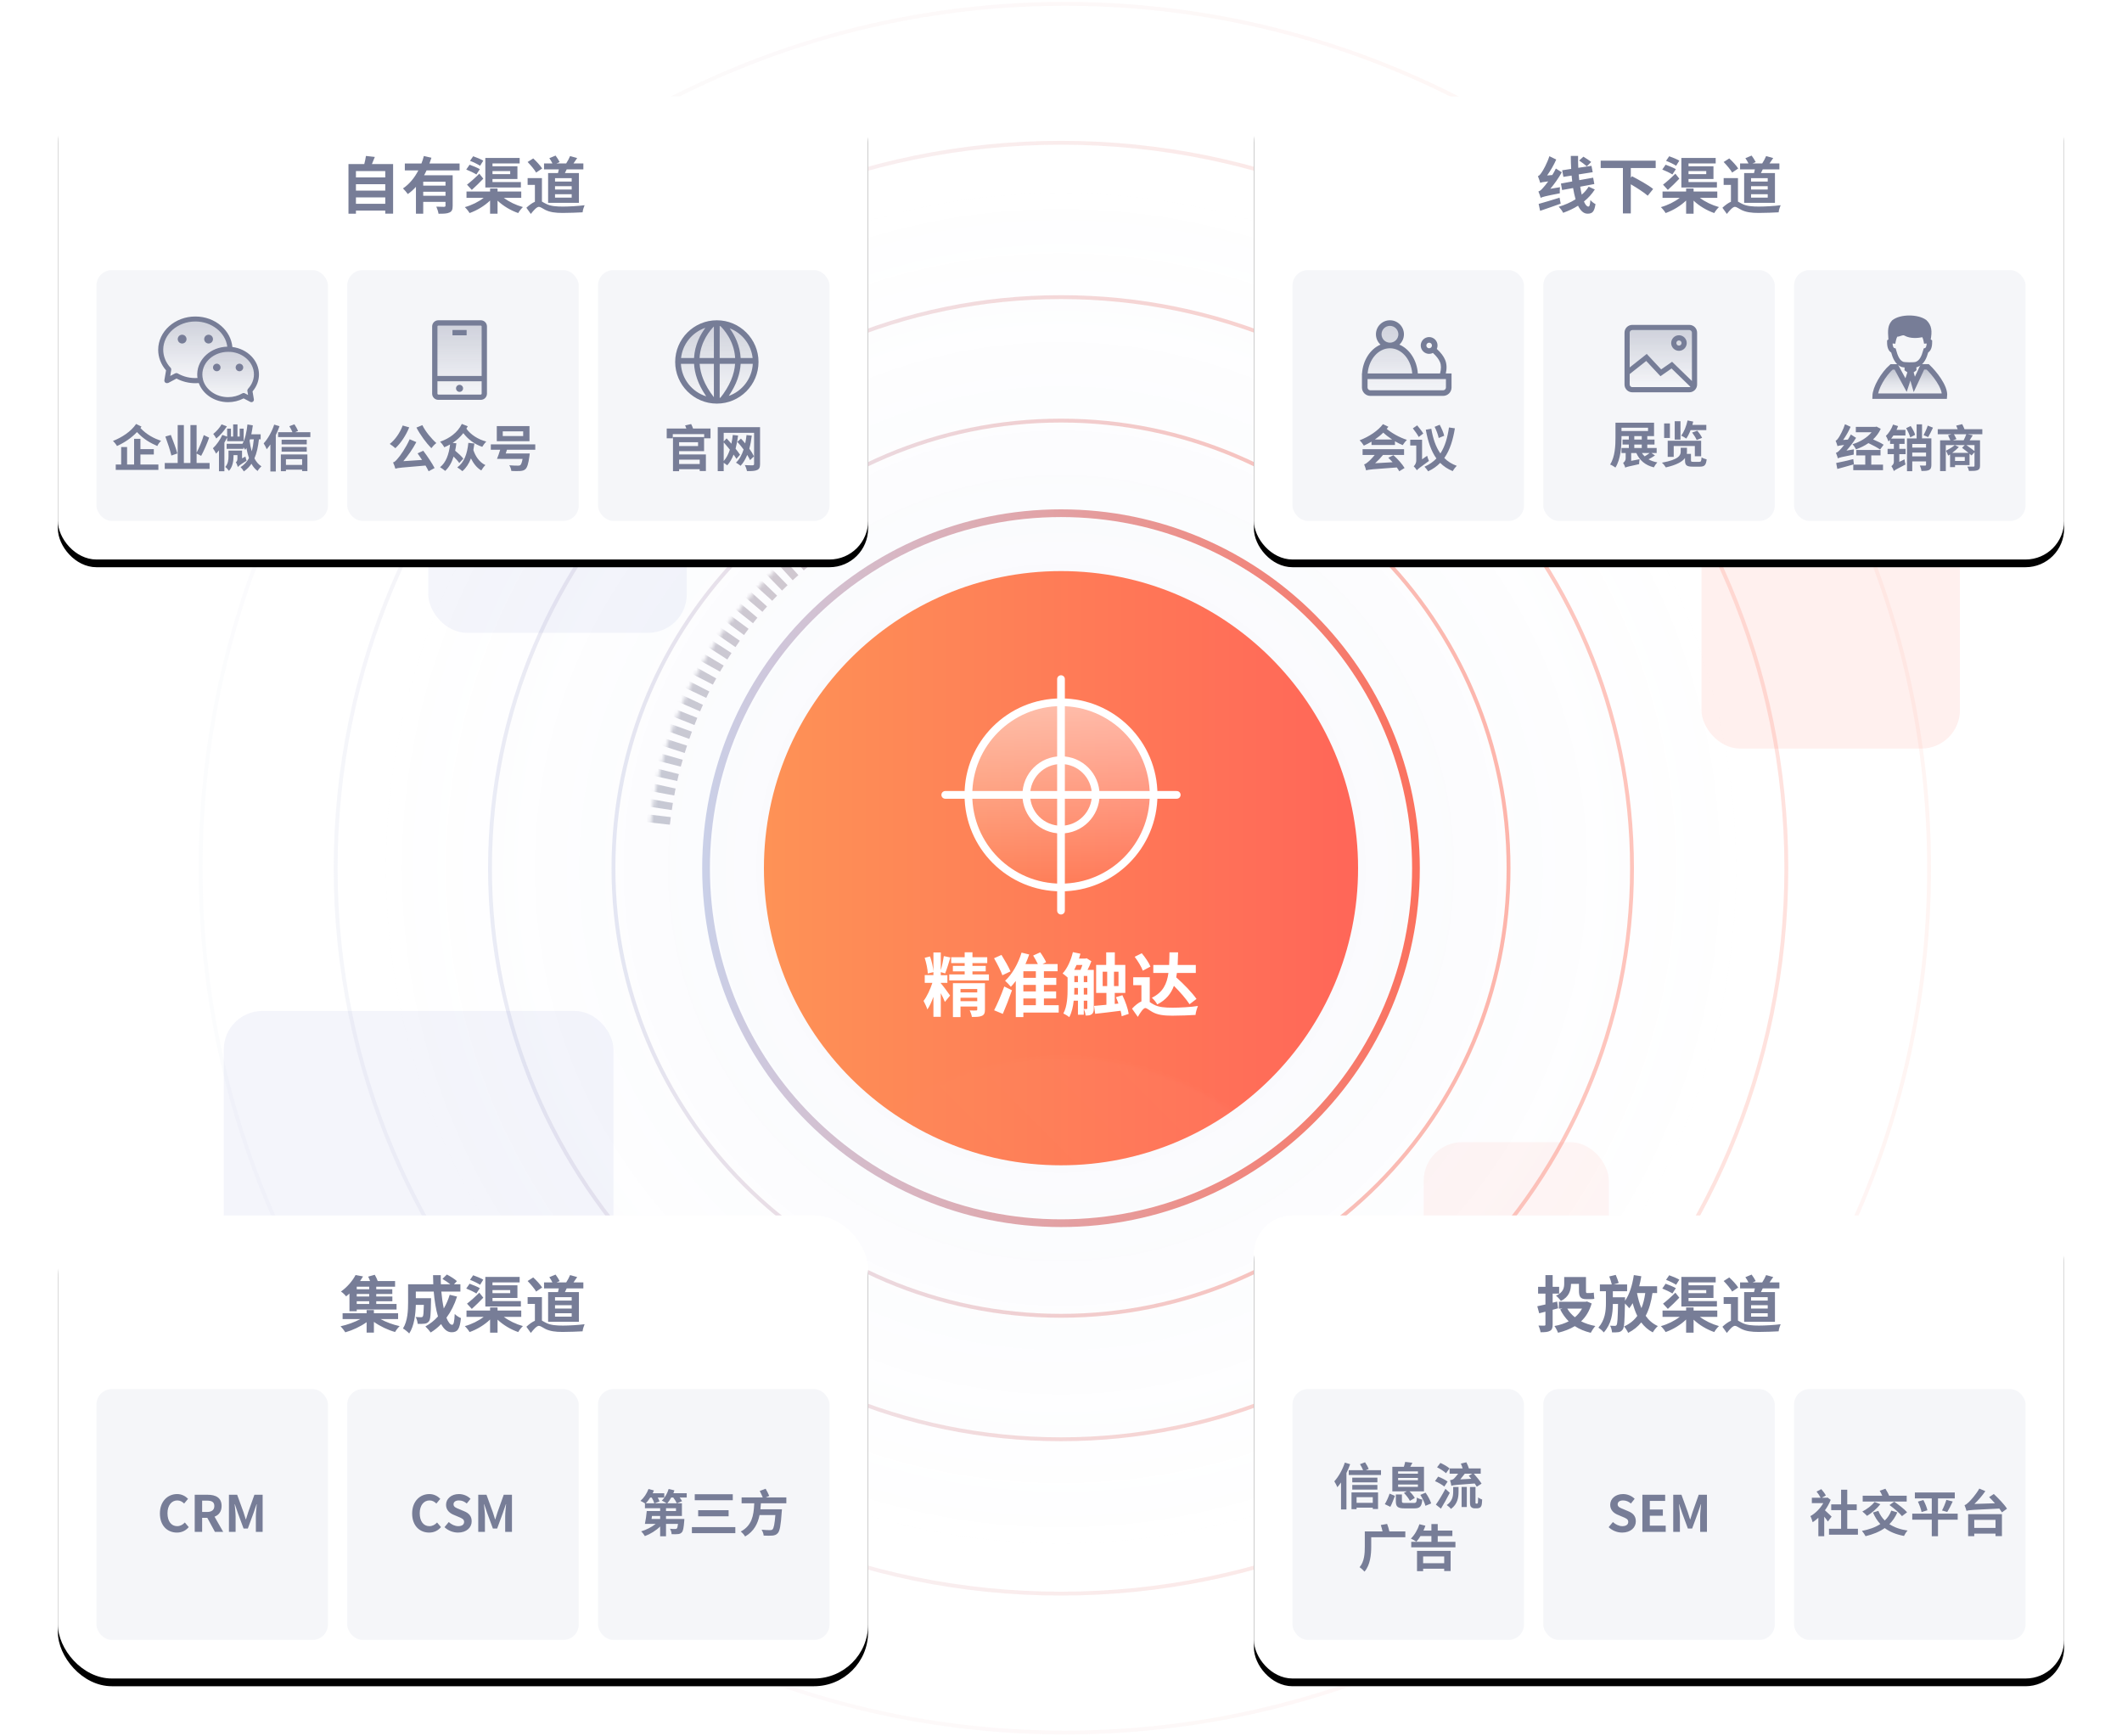 <?xml version="1.0" encoding="UTF-8"?>
<svg width="550px" height="450px" viewBox="0 0 550 450" version="1.1" xmlns="http://www.w3.org/2000/svg" xmlns:xlink="http://www.w3.org/1999/xlink">
    <!-- Generator: Sketch 61.1 (89650) - https://sketch.com -->
    <title>4</title>
    <desc>Created with Sketch.</desc>
    <defs>
        <linearGradient x1="100%" y1="50%" x2="0%" y2="50%" id="linearGradient-1">
            <stop stop-color="#FF6E58" offset="0%"></stop>
            <stop stop-color="#CCD1E8" offset="100%"></stop>
        </linearGradient>
        <radialGradient cx="50%" cy="50%" fx="50%" fy="50%" r="62.457%" id="radialGradient-2">
            <stop stop-color="#6779CC" stop-opacity="0.3" offset="0%"></stop>
            <stop stop-color="#F7F8FC" stop-opacity="0" offset="100%"></stop>
        </radialGradient>
        <filter x="-25.7%" y="-25.7%" width="151.4%" height="151.4%" filterUnits="objectBoundingBox" id="filter-3">
            <feGaussianBlur stdDeviation="30" in="SourceGraphic"></feGaussianBlur>
        </filter>
        <linearGradient x1="-1.11022302e-14%" y1="50%" x2="100%" y2="50%" id="linearGradient-4">
            <stop stop-color="#767D97" offset="0%"></stop>
            <stop stop-color="#FE6A57" offset="100%"></stop>
        </linearGradient>
        <circle id="path-5" cx="275" cy="225" r="107"></circle>
        <mask id="mask-6" maskContentUnits="userSpaceOnUse" maskUnits="objectBoundingBox" x="0" y="0" width="214" height="214" fill="white">
            <use xlink:href="#path-5"></use>
        </mask>
        <linearGradient x1="-1.11022302e-14%" y1="50%" x2="100%" y2="50%" id="linearGradient-7">
            <stop stop-color="#FE9256" offset="0%"></stop>
            <stop stop-color="#FF6658" offset="100%"></stop>
        </linearGradient>
        <circle id="path-8" cx="77" cy="77" r="77"></circle>
        <linearGradient x1="50%" y1="100%" x2="50%" y2="3.061617e-15%" id="linearGradient-10">
            <stop stop-color="#FFFFFF" stop-opacity="0" offset="0%"></stop>
            <stop stop-color="#FFFFFF" offset="100%"></stop>
        </linearGradient>
        <linearGradient x1="50%" y1="0%" x2="50%" y2="100%" id="linearGradient-11">
            <stop stop-color="#FFFFFF" stop-opacity="0.5" offset="0%"></stop>
            <stop stop-color="#FFFFFF" stop-opacity="0" offset="100%"></stop>
        </linearGradient>
        <rect id="path-12" x="325" y="25" width="210" height="120" rx="10"></rect>
        <filter x="-11.2%" y="-17.9%" width="122.4%" height="139.2%" filterUnits="objectBoundingBox" id="filter-13">
            <feOffset dx="0" dy="2" in="SourceAlpha" result="shadowOffsetOuter1"></feOffset>
            <feGaussianBlur stdDeviation="7.5" in="shadowOffsetOuter1" result="shadowBlurOuter1"></feGaussianBlur>
            <feColorMatrix values="0 0 0 0 0.961   0 0 0 0 0.325   0 0 0 0 0.122  0 0 0 0.3 0" type="matrix" in="shadowBlurOuter1"></feColorMatrix>
        </filter>
        <linearGradient x1="50%" y1="0%" x2="50%" y2="100%" id="linearGradient-14">
            <stop stop-color="#777D97" stop-opacity="0.3" offset="0%"></stop>
            <stop stop-color="#777D97" stop-opacity="0" offset="100%"></stop>
        </linearGradient>
        <linearGradient x1="50%" y1="0%" x2="50%" y2="100%" id="linearGradient-15">
            <stop stop-color="#777D97" stop-opacity="0.3" offset="0%"></stop>
            <stop stop-color="#777D97" stop-opacity="0" offset="100%"></stop>
        </linearGradient>
        <linearGradient x1="50%" y1="0%" x2="50%" y2="134.231%" id="linearGradient-16">
            <stop stop-color="#777D97" stop-opacity="0.5" offset="0%"></stop>
            <stop stop-color="#FFFFFF" stop-opacity="0" offset="100%"></stop>
        </linearGradient>
        <rect id="path-17" x="325" y="315" width="210" height="120" rx="10"></rect>
        <filter x="-11.2%" y="-17.9%" width="122.4%" height="139.2%" filterUnits="objectBoundingBox" id="filter-18">
            <feOffset dx="0" dy="2" in="SourceAlpha" result="shadowOffsetOuter1"></feOffset>
            <feGaussianBlur stdDeviation="7.5" in="shadowOffsetOuter1" result="shadowBlurOuter1"></feGaussianBlur>
            <feColorMatrix values="0 0 0 0 0.961   0 0 0 0 0.325   0 0 0 0 0.122  0 0 0 0.3 0" type="matrix" in="shadowBlurOuter1"></feColorMatrix>
        </filter>
        <rect id="path-19" x="15" y="315" width="210" height="120" rx="14"></rect>
        <filter x="-11.2%" y="-17.9%" width="122.4%" height="139.2%" filterUnits="objectBoundingBox" id="filter-20">
            <feOffset dx="0" dy="2" in="SourceAlpha" result="shadowOffsetOuter1"></feOffset>
            <feGaussianBlur stdDeviation="7.5" in="shadowOffsetOuter1" result="shadowBlurOuter1"></feGaussianBlur>
            <feColorMatrix values="0 0 0 0 0.494   0 0 0 0 0.537   0 0 0 0 0.714  0 0 0 0.5 0" type="matrix" in="shadowBlurOuter1"></feColorMatrix>
        </filter>
        <rect id="path-21" x="15" y="25" width="210" height="120" rx="10"></rect>
        <filter x="-11.2%" y="-17.9%" width="122.4%" height="139.2%" filterUnits="objectBoundingBox" id="filter-22">
            <feOffset dx="0" dy="2" in="SourceAlpha" result="shadowOffsetOuter1"></feOffset>
            <feGaussianBlur stdDeviation="7.5" in="shadowOffsetOuter1" result="shadowBlurOuter1"></feGaussianBlur>
            <feColorMatrix values="0 0 0 0 0.494   0 0 0 0 0.537   0 0 0 0 0.714  0 0 0 0.5 0" type="matrix" in="shadowBlurOuter1"></feColorMatrix>
        </filter>
        <linearGradient x1="50%" y1="0%" x2="50%" y2="100%" id="linearGradient-23">
            <stop stop-color="#777D97" stop-opacity="0.3" offset="0%"></stop>
            <stop stop-color="#777D97" stop-opacity="0" offset="100%"></stop>
        </linearGradient>
        <linearGradient x1="50%" y1="0%" x2="50%" y2="100%" id="linearGradient-24">
            <stop stop-color="#777D97" stop-opacity="0.3" offset="0%"></stop>
            <stop stop-color="#777D97" stop-opacity="0" offset="100%"></stop>
        </linearGradient>
        <linearGradient x1="50%" y1="0%" x2="50%" y2="100%" id="linearGradient-25">
            <stop stop-color="#777D97" stop-opacity="0.3" offset="0%"></stop>
            <stop stop-color="#777D97" stop-opacity="0" offset="100%"></stop>
        </linearGradient>
        <linearGradient x1="50%" y1="0%" x2="50%" y2="100%" id="linearGradient-26">
            <stop stop-color="#777D97" stop-opacity="0.3" offset="0%"></stop>
            <stop stop-color="#777D97" stop-opacity="0" offset="100%"></stop>
        </linearGradient>
    </defs>
    <g id="4" stroke="none" stroke-width="1" fill="none" fill-rule="evenodd">
        <g id="编组-11" transform="translate(51, 0)">
            <path d="M224,132 C172.638,132 131,173.638 131,225 C131,276.362 172.638,318 224,318 C275.362,318 317,276.362 317,225 C317,173.638 275.362,132 224,132 Z M224,134 C274.258,134 315,174.742 315,225 C315,275.258 274.258,316 224,316 C173.742,316 133,275.258 133,225 C133,174.742 173.742,134 224,134 Z" id="椭圆形" fill="url(#linearGradient-1)" fill-rule="nonzero"></path>
            <path d="M224,400 C320.65,400 399,321.65 399,225 C399,128.35 320.65,50 224,50 C127.35,50 49,128.35 49,225 C49,321.65 127.35,400 224,400 Z" id="椭圆形" fill="url(#radialGradient-2)" opacity="0.5" style="mix-blend-mode: multiply;" filter="url(#filter-3)"></path>
            <path d="M224,108.5 C159.659,108.5 107.5,160.659 107.5,225 C107.5,289.341 159.659,341.5 224,341.5 C288.341,341.5 340.5,289.341 340.5,225 C340.5,160.659 288.341,108.5 224,108.5 Z M224,109.5 C287.789,109.5 339.5,161.211 339.5,225 C339.5,288.789 287.789,340.5 224,340.5 C160.211,340.5 108.5,288.789 108.5,225 C108.5,161.211 160.211,109.5 224,109.5 Z" id="椭圆形" fill="url(#linearGradient-1)" fill-rule="nonzero" opacity="0.5"></path>
            <path d="M224,76.5 C141.986,76.5 75.5,142.986 75.5,225 C75.5,307.014 141.986,373.5 224,373.5 C306.014,373.5 372.5,307.014 372.5,225 C372.5,142.986 306.014,76.5 224,76.5 Z M224,77.5 C305.462,77.5 371.5,143.538 371.5,225 C371.5,306.462 305.462,372.5 224,372.5 C142.538,372.5 76.5,306.462 76.5,225 C76.5,143.538 142.538,77.5 224,77.5 Z" id="椭圆形" fill="url(#linearGradient-1)" fill-rule="nonzero" opacity="0.4"></path>
            <path d="M224,36.5 C119.894,36.5 35.5,120.894 35.5,225 C35.5,329.106 119.894,413.5 224,413.5 C328.106,413.5 412.5,329.106 412.5,225 C412.5,120.894 328.106,36.5 224,36.5 Z M224,37.5 C327.553,37.5 411.5,121.447 411.5,225 C411.5,328.553 327.553,412.5 224,412.5 C120.447,412.5 36.5,328.553 36.5,225 C36.5,121.447 120.447,37.5 224,37.5 Z" id="椭圆形" fill="url(#linearGradient-1)" fill-rule="nonzero" opacity="0.2"></path>
            <path d="M225,0.5 C101.012,0.5 0.5,101.012 0.5,225 C0.5,348.988 101.012,449.5 225,449.5 C348.988,449.5 449.5,348.988 449.5,225 C449.5,101.012 348.988,0.5 225,0.5 Z M225,1.496 C348.438,1.496 448.504,101.562 448.504,225 C448.504,348.438 348.438,448.504 225,448.504 C101.562,448.504 1.496,348.438 1.496,225 C1.496,101.562 101.562,1.496 225,1.496 Z" id="椭圆形" fill-opacity="0.07" fill="url(#linearGradient-1)" fill-rule="nonzero"></path>
        </g>
        <use id="椭圆形" stroke="url(#linearGradient-4)" mask="url(#mask-6)" stroke-width="10" opacity="0.4" stroke-dasharray="2,2" xlink:href="#path-5"></use>
        <g id="Rectangle" transform="translate(198, 148)">
            <mask id="mask-9" fill="white">
                <use xlink:href="#path-8"></use>
            </mask>
            <use id="蒙版" fill="url(#linearGradient-7)" xlink:href="#path-8"></use>
            <rect fill="url(#linearGradient-10)" opacity="0.15" mask="url(#mask-9)" transform="translate(77, 142.896) rotate(45) translate(-77, -142.896) " x="42.5" y="108.396" width="69" height="69" rx="4"></rect>
        </g>
        <path d="M256.316,254.08 L256.316,252.532 L252.05,252.532 L252.05,251.74 L255.488,251.74 L255.488,250.318 L252.05,250.318 L252.05,249.598 L255.884,249.598 L255.884,248.068 L252.05,248.068 L252.05,246.79 L250.034,246.79 L250.034,248.068 L246.542,248.068 L246.542,249.598 L250.034,249.598 L250.034,250.318 L246.974,250.318 L246.974,251.74 L250.034,251.74 L250.034,252.532 L246.038,252.532 L246.038,254.08 L256.316,254.08 Z M243.842,263.512 L243.842,257.392 C244.274,258.202 244.688,259.084 244.904,259.66 L246.254,258.004 C245.912,257.482 244.346,255.358 243.878,254.854 L243.842,254.89 L243.842,254.71 L245.552,254.71 L245.552,252.73 L243.842,252.73 L243.842,251.938 L244.976,252.262 C245.408,251.218 245.894,249.544 246.326,248.14 L244.634,247.78 C244.472,248.86 244.166,250.336 243.842,251.434 L243.842,246.844 L241.934,246.844 L241.934,251.74 C241.844,250.642 241.502,249.076 241.052,247.87 L239.666,248.23 C240.08,249.49 240.44,251.2 240.476,252.28 L241.934,251.938 L241.934,252.712 L239.684,252.712 L239.684,254.71 L241.664,254.71 C241.124,256.348 240.26,258.274 239.378,259.39 C239.684,260.002 240.17,260.956 240.368,261.604 C240.944,260.776 241.466,259.606 241.934,258.328 L241.934,263.512 L243.842,263.512 Z M248.954,263.584 L248.954,260.848 L253.292,260.848 L253.292,261.604 C253.292,261.802 253.22,261.874 252.986,261.874 C252.77,261.892 252.014,261.892 251.348,261.856 C251.582,262.342 251.834,263.044 251.906,263.548 C253.058,263.566 253.922,263.53 254.498,263.26 C255.11,262.99 255.29,262.522 255.29,261.64 L255.29,254.8 L246.992,254.8 L246.992,263.584 L248.954,263.584 Z M253.292,257.194 L248.954,257.194 L248.954,256.312 L253.292,256.312 L253.292,257.194 Z M253.292,259.462 L248.954,259.462 L248.954,258.58 L253.292,258.58 L253.292,259.462 Z M265.244,263.584 L265.244,262.414 L274.406,262.414 L274.406,260.506 L270.572,260.506 L270.572,258.76 L273.74,258.76 L273.74,256.924 L270.572,256.924 L270.572,255.25 L273.776,255.25 L273.776,253.414 L270.572,253.414 L270.572,251.704 L274.118,251.704 L274.118,249.85 L270.212,249.85 L271.148,249.364 C270.824,248.662 270.194,247.6 269.618,246.808 L267.782,247.636 C268.196,248.302 268.682,249.148 269.006,249.85 L265.784,249.85 C266.144,249.04 266.468,248.212 266.756,247.366 L264.776,246.88 C263.912,249.724 262.364,252.478 260.51,254.17 C260.924,254.53 261.68,255.322 262.004,255.736 C262.436,255.286 262.868,254.764 263.282,254.224 L263.282,263.584 L265.244,263.584 Z M259.808,252.748 L261.914,251.74 C261.428,250.606 260.402,248.806 259.574,247.474 L257.648,248.338 C258.44,249.724 259.412,251.596 259.808,252.748 Z M268.484,253.414 L265.244,253.414 L265.244,251.704 L268.484,251.704 L268.484,253.414 Z M268.484,256.924 L265.244,256.924 L265.244,255.25 L268.484,255.25 L268.484,256.924 Z M259.916,262.756 C260.69,260.956 261.554,258.76 262.292,256.636 L260.294,255.664 C259.484,257.932 258.44,260.326 257.666,261.82 L259.916,262.756 Z M268.484,260.506 L265.244,260.506 L265.244,258.76 L268.484,258.76 L268.484,260.506 Z M277.142,263.602 C277.79,262.414 278.132,260.866 278.294,259.336 L279.392,259.336 L279.392,262.972 L280.904,262.972 L280.904,261.532 C281.138,261.982 281.354,262.72 281.372,263.188 C282.074,263.188 282.56,263.152 282.974,262.846 C283.388,262.54 283.496,262.036 283.496,261.334 L283.496,251.362 L281.876,251.362 C282.254,250.642 282.632,249.814 282.866,249.112 L281.642,248.338 L281.354,248.428 L279.662,248.428 C279.806,248.014 279.932,247.582 280.04,247.168 L278.078,246.754 C277.574,248.878 276.638,250.984 275.414,252.28 C275.774,252.532 276.332,252.982 276.71,253.324 L276.71,256.096 C276.71,258.112 276.638,260.776 275.612,262.648 C276.008,262.828 276.818,263.314 277.142,263.602 Z M290.732,263.368 L292.55,262.756 C292.37,261.478 291.668,259.48 290.912,257.914 L289.238,258.436 C289.472,258.958 289.688,259.516 289.886,260.074 L288.932,260.182 L288.932,257.32 L291.668,257.32 L291.668,250.066 L288.95,250.066 L288.95,246.808 L286.718,246.808 L286.718,250.066 L284.108,250.066 L284.108,257.32 L286.772,257.32 L286.772,260.398 C285.566,260.524 284.45,260.614 283.568,260.686 L283.856,262.738 C285.674,262.54 288.086,262.252 290.444,261.946 C290.588,262.468 290.678,262.954 290.732,263.368 Z M280.058,251.362 L278.42,251.362 C278.636,250.948 278.834,250.534 279.032,250.084 L280.544,250.084 C280.4,250.534 280.22,250.966 280.058,251.362 Z M286.97,255.556 L285.8,255.556 L285.8,251.83 L286.97,251.83 L286.97,255.556 Z M289.904,255.556 L288.734,255.556 L288.734,251.83 L289.904,251.83 L289.904,255.556 Z M279.392,254.53 L278.456,254.53 L278.456,252.928 L279.392,252.928 L279.392,254.53 Z M281.822,254.53 L280.904,254.53 L280.904,252.928 L281.822,252.928 L281.822,254.53 Z M279.392,257.752 L278.42,257.752 C278.438,257.176 278.456,256.6 278.456,256.096 L278.456,256.042 L279.392,256.042 L279.392,257.752 Z M281.822,257.752 L280.904,257.752 L280.904,256.042 L281.822,256.042 L281.822,257.752 Z M281.66,261.496 L280.904,261.496 L280.904,259.336 L281.822,259.336 L281.822,261.298 C281.822,261.46 281.768,261.496 281.66,261.496 Z M299.948,260.308 C302.234,259.138 303.53,257.5 304.268,255.484 C305.888,257.104 307.49,258.958 308.318,260.254 L310.118,258.886 C309.02,257.302 306.842,255.034 304.862,253.288 C304.934,252.91 304.988,252.55 305.042,252.154 L309.938,252.154 L309.938,250.084 L305.24,250.084 C305.294,249.04 305.33,247.942 305.348,246.808 L303.116,246.808 C303.098,247.96 303.08,249.058 303.026,250.084 L298.922,250.084 L298.922,252.154 L302.846,252.154 C302.45,254.98 301.442,257.176 298.544,258.58 C299.03,258.976 299.678,259.786 299.948,260.308 Z M296.204,251.56 L298.184,250.498 C297.788,249.508 296.816,248.086 295.934,247.042 L294.098,247.96 C294.944,249.076 295.862,250.588 296.204,251.56 Z M294.908,263.53 C295.538,262.45 296.33,261.244 296.852,261.244 C297.248,261.244 297.878,261.82 298.706,262.27 C300.038,263.008 301.55,263.224 303.854,263.224 C305.672,263.224 308.642,263.116 309.866,263.026 C309.902,262.396 310.244,261.316 310.496,260.704 C308.714,260.992 305.816,261.154 303.926,261.154 C301.928,261.154 300.272,261.028 299.03,260.326 C298.616,260.11 298.292,259.876 298.004,259.696 L298.004,253.27 L293.72,253.27 L293.72,255.322 L295.844,255.322 L295.844,259.516 C295.07,259.876 294.224,260.524 293.414,261.406 L294.908,263.53 Z" id="精准触达" fill="#FFFFFF" fill-rule="nonzero"></path>
        <g id="编组" transform="translate(245, 176)" stroke="#FFFFFF" stroke-width="2">
            <circle id="椭圆形" fill="url(#linearGradient-11)" cx="30" cy="30" r="24"></circle>
            <circle id="椭圆形" cx="30" cy="30" r="9"></circle>
            <line x1="0" y1="30" x2="60" y2="30" id="路径-40" stroke-linecap="round"></line>
            <line x1="0" y1="30" x2="60" y2="30" id="路径-40" stroke-linecap="round" transform="translate(30, 30) rotate(90) translate(-30, -30) "></line>
        </g>
        <rect id="矩形" fill="#FF6958" opacity="0.1" x="441" y="130" width="67" height="64" rx="10"></rect>
        <rect id="矩形" fill="#FF6958" opacity="0.07" x="369" y="296" width="48" height="46" rx="10"></rect>
        <g id="矩形">
            <use fill="black" fill-opacity="1" filter="url(#filter-13)" xlink:href="#path-12"></use>
            <use fill="#FFFFFF" fill-rule="evenodd" xlink:href="#path-12"></use>
        </g>
        <path d="M411.472,55.376 C412.736,55.376 413.232,54.864 413.536,52.896 C413.136,52.704 412.576,52.288 412.208,51.84 C412.128,53.12 411.984,53.536 411.68,53.536 C411.28,53.536 410.896,53.04 410.544,52.224 C411.648,51.344 412.608,50.288 413.36,49.104 L411.76,48.384 C411.296,49.136 410.688,49.84 409.968,50.448 C409.824,49.824 409.696,49.12 409.568,48.384 L413.232,47.696 L412.928,46.048 L409.328,46.688 C409.28,46.208 409.232,45.712 409.184,45.2 L412.816,44.624 L412.496,42.976 L409.072,43.488 C409.024,42.48 409.008,41.44 409.024,40.4 L407.136,40.4 C407.136,41.52 407.168,42.656 407.232,43.776 L404.896,44.128 L405.216,45.84 L407.344,45.504 C407.392,46.016 407.44,46.528 407.504,47.024 L404.576,47.568 L404.88,49.248 L407.728,48.736 C407.904,49.792 408.128,50.768 408.368,51.648 C407.056,52.48 405.552,53.12 404,53.584 C404.448,54.032 404.928,54.672 405.152,55.152 C406.528,54.656 407.824,54.064 409.008,53.312 C409.648,54.592 410.432,55.376 411.472,55.376 Z M399.328,51.28 C399.744,51.04 400.384,50.848 404.288,50.096 C404.256,49.712 404.272,48.992 404.336,48.512 L401.824,48.928 C402.912,47.648 403.952,46.16 404.8,44.656 L403.264,43.68 C402.992,44.256 402.672,44.816 402.336,45.36 L400.992,45.472 C401.872,44.24 402.752,42.752 403.36,41.344 L401.584,40.48 C401.008,42.304 399.92,44.24 399.568,44.704 C399.216,45.216 398.944,45.552 398.608,45.648 C398.816,46.144 399.12,47.04 399.216,47.392 C399.472,47.264 399.856,47.168 401.28,47.008 C400.736,47.744 400.272,48.336 400.016,48.592 C399.52,49.168 399.152,49.52 398.736,49.616 C398.944,50.08 399.232,50.928 399.328,51.28 Z M411.28,43.104 L412.416,41.984 C411.952,41.584 411.056,40.992 410.4,40.608 L409.296,41.6 C409.936,42.032 410.832,42.688 411.28,43.104 Z M399.184,54.64 C400.736,54.128 402.688,53.424 404.512,52.784 L404.224,51.232 C402.224,51.84 400.144,52.496 398.8,52.848 L399.184,54.64 Z M422.688,55.312 L422.688,47.76 C424.304,48.704 426.144,49.888 427.072,50.72 L428.48,48.976 C427.264,47.968 424.72,46.576 423.008,45.68 L422.688,46.048 L422.688,43.552 L429.136,43.552 L429.136,41.632 L414.88,41.632 L414.88,43.552 L420.64,43.552 L420.64,55.312 L422.688,55.312 Z M434.432,42.96 L435.264,41.632 C434.672,41.28 433.488,40.784 432.64,40.496 L431.824,41.68 C432.704,42.016 433.856,42.576 434.432,42.96 Z M445.008,48.592 L445.008,47.184 L437.648,47.184 L437.648,46.384 L444.112,46.384 L444.112,43.088 L437.648,43.088 L437.648,42.352 L444.688,42.352 L444.688,40.928 L435.792,40.928 L435.792,48.592 L445.008,48.592 Z M433.472,45.216 L434.368,43.84 C433.744,43.472 432.544,42.976 431.712,42.688 L430.848,43.936 C431.728,44.288 432.896,44.832 433.472,45.216 Z M442.24,45.136 L437.648,45.136 L437.648,44.336 L442.24,44.336 L442.24,45.136 Z M432.288,49.216 C433.28,48.32 434.32,47.312 435.264,46.304 L434.24,45.008 C433.168,46.08 431.904,47.2 431.04,47.856 L432.288,49.216 Z M438.96,55.376 L438.96,52 C440.432,53.392 442.4,54.56 444.32,55.216 C444.56,54.752 445.136,54.032 445.536,53.664 C443.776,53.184 441.936,52.304 440.592,51.28 L445.104,51.28 L445.104,49.632 L438.96,49.632 L438.96,48.848 L437.024,48.848 L437.024,49.632 L430.912,49.632 L430.912,51.28 L435.36,51.28 C434.048,52.304 432.224,53.2 430.48,53.68 C430.88,54.048 431.456,54.768 431.712,55.216 C433.616,54.544 435.584,53.36 437.024,51.968 L437.024,55.376 L438.96,55.376 Z M460.048,52.56 L460.048,44.848 L456.416,44.848 C456.56,44.56 456.72,44.24 456.88,43.904 L461.2,43.904 L461.2,42.352 L458.64,42.352 C458.944,41.92 459.264,41.456 459.6,40.96 L457.76,40.448 C457.536,41.008 457.12,41.776 456.752,42.352 L454.256,42.352 L455.056,42 C454.848,41.552 454.384,40.832 454,40.32 L452.384,40.992 C452.672,41.408 452.976,41.92 453.184,42.352 L451.008,42.352 L451.008,43.904 L454.848,43.904 C454.784,44.224 454.704,44.544 454.624,44.848 L452.064,44.848 L452.064,52.56 L460.048,52.56 Z M448.96,44.72 L450.528,43.664 C450.048,42.912 449.024,41.808 448.208,41.056 L446.752,41.984 C447.568,42.816 448.544,43.984 448.96,44.72 Z M447.584,55.44 C448.304,54.528 449.12,53.6 449.68,53.6 C450.08,53.6 450.608,54.032 451.344,54.4 C452.544,54.992 453.92,55.184 455.84,55.184 C457.392,55.184 459.952,55.088 461.008,55.024 C461.04,54.496 461.312,53.664 461.52,53.184 C459.968,53.392 457.536,53.536 455.904,53.536 C454.192,53.536 452.736,53.424 451.648,52.88 C451.152,52.656 450.784,52.416 450.464,52.24 L450.464,46.16 L446.752,46.16 L446.752,47.92 L448.64,47.92 L448.64,52.288 C447.936,52.592 447.168,53.152 446.432,53.84 L447.584,55.44 Z M458.176,47.056 L453.856,47.056 L453.856,46.176 L458.176,46.176 L458.176,47.056 Z M458.176,49.12 L453.856,49.12 L453.856,48.256 L458.176,48.256 L458.176,49.12 Z M458.176,51.216 L453.856,51.216 L453.856,50.336 L458.176,50.336 L458.176,51.216 Z" id="线下渠道" fill="#777D97" fill-rule="nonzero"></path>
        <rect id="矩形" fill="#F5F6F9" x="335" y="70" width="60" height="65" rx="4"></rect>
        <path d="M353.495,115.488 C354.197,115.176 354.847,114.825 355.484,114.461 L355.484,115.319 L361.555,115.319 L361.555,114.357 C362.205,114.734 362.894,115.085 363.57,115.358 C363.817,114.942 364.311,114.318 364.649,113.993 C362.738,113.382 360.684,112.212 359.423,111.146 C359.566,110.964 359.709,110.782 359.852,110.6 L358.448,109.924 C357.213,111.588 354.86,113.174 352.39,114.11 C352.754,114.422 353.274,115.098 353.495,115.488 Z M360.827,113.902 L356.355,113.902 C357.135,113.356 357.876,112.771 358.526,112.121 C359.163,112.719 359.969,113.33 360.827,113.902 Z M362.673,122.131 L364.051,121.286 C363.479,120.311 362.283,118.946 361.152,117.958 L359.826,118.634 C360.203,118.985 360.58,119.388 360.944,119.791 L356.42,120.051 C357.148,119.401 357.863,118.647 358.461,117.906 L363.921,117.906 L363.921,116.411 L353.17,116.411 L353.17,117.906 L356.316,117.906 C355.614,118.764 354.912,119.466 354.6,119.7 C354.197,120.051 353.911,120.259 353.573,120.337 C353.755,120.779 354.015,121.572 354.093,121.91 C354.73,121.663 355.627,121.611 362.036,121.143 C362.296,121.494 362.517,121.832 362.673,122.131 Z M372.891,113.512 L374.321,112.927 C374.152,112.147 373.645,110.977 373.151,110.08 L371.838,110.613 C372.306,111.536 372.761,112.758 372.891,113.512 Z M367.717,113.252 L368.9,112.355 C368.575,111.77 367.847,110.873 367.314,110.236 L366.196,111.016 C366.742,111.705 367.418,112.641 367.717,113.252 Z M370.161,122.144 C371.422,121.559 372.436,120.831 373.281,119.96 C374.165,120.844 375.231,121.559 376.518,122.092 C376.752,121.676 377.233,121.052 377.584,120.727 C376.284,120.259 375.218,119.583 374.347,118.699 C375.855,116.567 376.609,113.902 377.09,111.003 L375.556,110.782 C375.192,113.291 374.581,115.618 373.333,117.516 C372.124,115.813 371.409,113.629 370.98,111.12 L369.55,111.367 C370.109,114.396 370.915,116.892 372.306,118.816 C371.487,119.674 370.486,120.389 369.212,120.948 C369.511,121.247 369.953,121.806 370.161,122.144 Z M367.249,121.91 L367.249,121.858 C367.496,121.559 367.99,121.169 370.369,119.453 C370.213,119.141 370.005,118.543 369.901,118.114 L368.588,119.037 L368.588,113.967 L365.52,113.967 L365.52,115.449 L367.08,115.449 L367.08,119.323 C367.08,120.051 366.703,120.597 366.417,120.844 C366.638,121.052 367.028,121.52 367.21,121.832 L367.223,121.897 L367.236,121.884 L367.249,121.91 Z" id="会议" fill="#777D97" fill-rule="nonzero"></path>
        <g id="编组-3" transform="translate(353, 83)">
            <path d="M7,1 C8.381,1 9.5,2.119 9.5,3.5 C9.5,4.643 8.733,5.607 7.686,5.905 C9.466,6.583 13.717,10.684 13.717,13.235 C13.717,13.539 13.653,13.792 13.539,14.001 L22,14 L22,19 L1,19 L1,14 L1.436,14.001 C1.163,13.692 1,13.268 1,12.691 C1,9.992 4.76,6.724 6.612,5.968 C5.415,5.783 4.5,4.748 4.5,3.5 C4.5,2.119 5.619,1 7,1 Z" id="形状结合" fill="url(#linearGradient-14)"></path>
            <g id="编组-6" fill="#767D97" fill-rule="nonzero">
                <path d="M7.258,0 C9.262,0 10.886,1.625 10.886,3.629 C10.886,4.691 10.43,5.647 9.702,6.311 C12.34,7.437 14.253,10.339 14.49,13.789 L20.243,13.789 C20.566,12.607 20.553,11.627 20.226,10.837 C19.916,10.086 19.31,9.295 18.401,8.474 C18.106,8.625 17.772,8.709 17.418,8.709 C16.216,8.709 15.241,7.734 15.241,6.532 C15.241,5.329 16.216,4.355 17.418,4.355 C18.621,4.355 19.596,5.329 19.596,6.532 C19.596,6.85 19.527,7.152 19.405,7.424 C20.449,8.374 21.171,9.323 21.568,10.282 C21.988,11.298 22.039,12.47 21.739,13.789 L23.224,13.789 L23.224,17.418 C23.224,18.621 22.25,19.596 21.047,19.596 L21.047,19.596 L2.177,19.596 C0.975,19.596 0,18.621 0,17.418 L0,17.418 L0,13.789 L0.025,13.789 C0.262,10.339 2.175,7.437 4.813,6.31 C4.085,5.647 3.629,4.691 3.629,3.629 C3.629,1.625 5.253,0 7.258,0 Z M21.773,15.241 L1.452,15.241 L1.452,17.418 C1.452,17.79 1.732,18.097 2.093,18.139 L2.093,18.139 L2.177,18.144 L21.047,18.144 C21.448,18.144 21.773,17.819 21.773,17.418 L21.773,17.418 L21.773,15.241 Z M7.258,7.258 C4.279,7.258 1.774,10.099 1.48,13.789 L13.035,13.789 C12.742,10.099 10.236,7.258 7.258,7.258 Z M17.418,5.806 C17.017,5.806 16.692,6.131 16.692,6.532 C16.692,6.933 17.017,7.258 17.418,7.258 C17.819,7.258 18.144,6.933 18.144,6.532 C18.144,6.131 17.819,5.806 17.418,5.806 Z M7.258,1.452 C6.055,1.452 5.08,2.426 5.08,3.629 C5.08,4.831 6.055,5.806 7.258,5.806 C8.46,5.806 9.435,4.831 9.435,3.629 C9.435,2.426 8.46,1.452 7.258,1.452 Z" id="形状结合"></path>
            </g>
        </g>
        <rect id="矩形" fill="#F5F6F9" x="400" y="70" width="60" height="65" rx="4"></rect>
        <g id="编组-2" transform="translate(421, 84)">
            <polygon id="矩形" fill="url(#linearGradient-15)" points="1.4 1.54 18.2 1.54 18.2 16.324 1.4 16.324"></polygon>
            <path d="M16.856,0.196 C17.969,0.196 18.872,1.099 18.872,2.212 L18.872,2.212 L18.872,15.652 C18.872,16.765 17.969,17.668 16.856,17.668 L16.856,17.668 L2.072,17.668 C0.959,17.668 0.056,16.765 0.056,15.652 L0.056,15.652 L0.056,2.212 C0.056,1.099 0.959,0.196 2.072,0.196 L2.072,0.196 Z M5.681,9.547 L1.399,12.937 L1.4,15.652 C1.4,15.989 1.649,16.269 1.973,16.317 L2.072,16.324 L16.856,16.324 C16.964,16.324 17.066,16.299 17.156,16.253 L12.245,11.491 L9.371,13.495 L5.681,9.547 Z M16.856,1.54 L2.072,1.54 C1.701,1.54 1.4,1.841 1.4,2.212 L1.4,2.212 L1.399,11.222 L5.817,7.725 L9.557,11.727 L12.386,9.755 L17.527,14.742 L17.528,2.212 C17.528,1.875 17.279,1.595 16.955,1.547 L16.856,1.54 Z M14.168,2.884 C15.281,2.884 16.184,3.787 16.184,4.9 C16.184,6.013 15.281,6.916 14.168,6.916 C13.055,6.916 12.152,6.013 12.152,4.9 C12.152,3.787 13.055,2.884 14.168,2.884 Z M14.168,4.228 C13.797,4.228 13.496,4.529 13.496,4.9 C13.496,5.271 13.797,5.572 14.168,5.572 C14.539,5.572 14.84,5.271 14.84,4.9 C14.84,4.529 14.539,4.228 14.168,4.228 Z" id="形状结合" fill="#767D97" fill-rule="nonzero"></path>
        </g>
        <path d="M421.251,121.209 L421.251,121.196 L421.307,121.162 C421.593,120.998 422.164,120.87 424.839,120.286 C424.839,119.974 424.891,119.389 424.969,119.012 L422.785,119.428 L422.785,117.4 L424.111,117.4 C424.982,119.311 426.399,120.559 428.661,121.118 C428.856,120.715 429.259,120.143 429.558,119.831 C428.687,119.675 427.933,119.402 427.283,119.038 C427.842,118.752 428.44,118.388 428.96,118.037 L428.024,117.4 L429.389,117.4 L429.389,116.1 L426.958,116.1 L426.958,115.203 L428.83,115.203 L428.83,113.916 L426.958,113.916 L426.958,113.019 L428.713,113.019 L428.713,109.548 L418.716,109.548 L418.716,113.396 C418.716,115.463 418.612,118.375 417.325,120.377 C417.715,120.52 418.391,120.923 418.703,121.17 C420.068,119.038 420.276,115.658 420.276,113.396 L420.276,113.019 L422.174,113.019 L422.174,113.916 L420.549,113.916 L420.549,115.203 L422.174,115.203 L422.174,116.1 L420.276,116.1 L420.276,117.4 L421.355,117.4 L421.355,118.752 C421.355,119.415 420.965,119.779 420.692,119.961 C420.874,120.234 421.173,120.845 421.251,121.209 Z M427.153,111.706 L420.276,111.706 L420.276,110.848 L427.153,110.848 L427.153,111.706 Z M425.528,113.916 L423.591,113.916 L423.591,113.019 L425.528,113.019 L425.528,113.916 Z M425.528,116.1 L423.591,116.1 L423.591,115.203 L425.528,115.203 L425.528,116.1 Z M426.282,118.271 C426.009,118.011 425.762,117.725 425.567,117.4 L427.582,117.4 C427.205,117.686 426.724,118.011 426.282,118.271 Z M437.059,113.656 C437.475,113.084 437.852,112.317 438.177,111.472 L442.259,111.472 L442.259,110.12 L438.645,110.12 C438.736,109.834 438.801,109.535 438.866,109.262 L437.397,108.963 C437.072,110.432 436.487,111.953 435.746,112.889 C436.11,113.058 436.76,113.435 437.059,113.656 Z M435.564,113.929 L435.564,109.158 L434.069,109.158 L434.069,113.929 L435.564,113.929 Z M432.821,113.5 L432.821,109.73 L431.326,109.73 L431.326,113.5 L432.821,113.5 Z M439.763,114.033 L441.167,113.474 C440.92,112.941 440.413,112.187 439.932,111.615 L438.58,112.096 C439.035,112.681 439.555,113.513 439.763,114.033 Z M433.809,118.401 L433.809,115.593 L439.282,115.593 L439.282,118.245 L440.92,118.245 L440.92,114.228 L432.249,114.228 L432.249,118.401 L433.809,118.401 Z M431.768,121.131 C434.693,120.468 436.084,119.597 436.734,118.7 L436.734,119.298 C436.734,120.559 437.124,120.936 438.697,120.936 L440.595,120.936 C441.778,120.936 442.181,120.546 442.35,119.051 C441.947,118.96 441.336,118.752 441.024,118.531 C440.959,119.519 440.881,119.688 440.439,119.688 L438.905,119.688 C438.372,119.688 438.281,119.636 438.281,119.298 L438.281,117.621 L437.202,117.621 C437.228,117.439 437.241,117.27 437.241,117.101 L437.241,116.035 L435.616,116.035 L435.616,117.049 C435.616,117.92 435.239,119.103 430.754,119.909 C431.118,120.221 431.573,120.793 431.768,121.131 Z" id="展览" fill="#777D97" fill-rule="nonzero"></path>
        <rect id="矩形" fill="#F5F6F9" x="465" y="70" width="60" height="65" rx="4"></rect>
        <g id="人" transform="translate(486, 82)" fill-rule="nonzero" stroke="#777D97">
            <path d="M13.105,1.123 C14.47,2.411 14.566,3.855 14.147,6.087 C14.214,6.125 14.279,6.164 14.343,6.209 L14.54,6.343 L14.542,6.578 C14.552,7.26 14.47,7.837 14.293,8.28 C14.128,8.687 13.884,8.992 13.558,9.174 C13.335,9.966 13.074,10.701 12.706,11.319 C12.279,12.03 11.719,12.576 10.924,12.871 C10.57,13 9.662,13.062 8.79,13.048 C7.948,13.036 7.102,12.952 6.767,12.797 C6.046,12.464 5.539,11.906 5.153,11.209 C4.823,10.615 4.588,9.923 4.384,9.193 C4.047,9.016 3.793,8.714 3.623,8.304 C3.436,7.857 3.35,7.27 3.362,6.575 L3.364,6.338 L3.561,6.207 C3.611,6.173 3.661,6.142 3.712,6.113 C3.491,3.381 3.575,2.371 4.588,1.216 C6.566,-0.405 11.101,-0.347 13.105,1.123 Z M5.582,5.012 C5.366,5.438 5.206,5.905 5.112,6.401 L5.036,6.81 L4.624,6.769 C4.547,6.762 4.468,6.772 4.384,6.801 C4.346,6.813 4.31,6.827 4.272,6.846 C4.284,7.301 4.346,7.677 4.463,7.96 C4.566,8.209 4.712,8.369 4.899,8.429 L5.141,8.503 L5.208,8.745 C5.409,9.494 5.637,10.201 5.955,10.776 C6.25,11.31 6.628,11.733 7.153,11.975 C7.373,12.076 8.072,12.133 8.805,12.145 C9.583,12.157 10.359,12.114 10.615,12.021 C11.192,11.808 11.606,11.396 11.93,10.857 C12.277,10.277 12.524,9.542 12.739,8.735 L12.801,8.505 L13.031,8.426 C13.213,8.362 13.354,8.197 13.453,7.948 C13.565,7.667 13.627,7.296 13.637,6.851 C13.604,6.834 13.57,6.82 13.536,6.81 C13.455,6.784 13.378,6.769 13.304,6.774 L12.902,6.801 L12.828,6.405 C12.737,5.946 12.595,5.515 12.404,5.117 C11.123,5.369 9.214,5.587 7.706,4.739 C7.126,4.413 6.276,5.081 5.582,5.012 Z" id="形状结合" stroke-width="0.5" fill="#777D97"></path>
            <path d="M10.021,13.612 L9.195,14.222 L10.167,17.62 L12.284,13.068 L13.637,13.068 C15.304,14.644 18.244,18.245 17.981,20.666 L0.005,20.666 C0.05,18.54 2.155,14.936 4.272,13.087 L5.472,13.087 L8.033,17.8 L9.195,14.222 L8.343,13.612 L8.371,12.987 C9.078,12.948 9.286,12.948 9.993,12.987 L10.021,13.612 Z" id="路径" stroke-width="1.4" fill="url(#linearGradient-16)"></path>
        </g>
        <path d="M476.358,118.79 C476.709,118.595 477.255,118.439 480.466,117.815 C480.44,117.477 480.466,116.866 480.518,116.45 L478.581,116.775 C479.491,115.787 480.362,114.617 481.077,113.473 L479.725,112.602 C479.504,113.044 479.231,113.499 478.945,113.928 L477.723,114.019 C478.438,113.005 479.153,111.783 479.66,110.613 L478.204,109.937 C477.736,111.419 476.839,113.018 476.553,113.434 C476.267,113.863 476.033,114.123 475.773,114.201 C475.942,114.591 476.189,115.345 476.267,115.631 C476.475,115.527 476.813,115.449 477.983,115.306 C477.541,115.878 477.151,116.333 476.956,116.528 C476.514,116.996 476.215,117.269 475.851,117.347 C476.033,117.75 476.28,118.491 476.358,118.79 Z M487.304,116.502 L488.214,115.254 C487.603,114.838 486.498,114.318 485.484,113.876 C486.303,113.096 486.992,112.186 487.473,111.133 L486.381,110.561 L486.095,110.626 L481.012,110.626 L481.012,112.03 L485.081,112.03 C483.95,113.434 482.065,114.552 480.141,115.124 C480.466,115.449 480.869,116.047 481.064,116.45 C482.195,116.047 483.3,115.514 484.275,114.838 C485.393,115.358 486.654,116.034 487.304,116.502 Z M488.058,121.845 L488.058,120.415 L485.016,120.415 L485.016,118.023 L487.408,118.023 L487.408,116.619 L481.129,116.619 L481.129,118.023 L483.456,118.023 L483.456,120.415 L480.349,120.415 L480.349,121.845 L488.058,121.845 Z M476.215,121.533 C477.45,121.195 479.036,120.766 480.518,120.324 L480.349,118.985 C478.711,119.375 477.047,119.791 475.916,119.986 L476.215,121.533 Z M495.637,122.118 L495.637,119.57 L499.212,119.57 L499.212,120.441 C499.212,120.597 499.16,120.649 498.978,120.662 C498.783,120.675 498.172,120.675 497.6,120.649 C497.782,121.026 497.977,121.65 498.016,122.053 C498.939,122.053 499.576,122.027 500.018,121.793 C500.473,121.559 500.59,121.143 500.59,120.467 L500.59,113.603 L499.212,113.603 L498.172,113.616 L498.172,109.976 L496.768,109.976 L496.768,113.616 L494.272,113.616 L494.272,122.118 L495.637,122.118 Z M490.866,122.079 C491.113,121.832 491.555,121.585 493.882,120.376 C493.778,120.077 493.661,119.453 493.635,119.037 L492.283,119.7 L492.283,117.698 L493.908,117.698 L493.908,116.32 L492.283,116.32 L492.283,115.046 L493.648,115.046 L493.648,113.668 L490.177,113.668 C490.385,113.408 490.567,113.148 490.749,112.862 L493.869,112.862 L493.869,111.406 L491.568,111.406 C491.698,111.081 491.841,110.756 491.958,110.431 L490.658,110.028 C490.268,111.159 489.566,112.251 488.799,112.979 C489.033,113.304 489.371,114.11 489.475,114.409 C489.618,114.292 489.761,114.149 489.891,113.993 L489.891,115.046 L490.866,115.046 L490.866,116.32 L489.241,116.32 L489.241,117.698 L490.866,117.698 L490.866,119.687 C490.866,120.246 490.502,120.623 490.229,120.792 C490.45,121.091 490.762,121.715 490.866,122.079 Z M499.758,113.278 C500.122,112.654 500.603,111.731 501.006,110.834 L499.654,110.301 C499.407,111.068 498.926,112.121 498.575,112.771 L499.758,113.278 Z M495.117,113.343 L496.378,112.693 C496.222,112.056 495.715,111.107 495.234,110.405 L494.051,110.964 C494.506,111.731 494.961,112.719 495.117,113.343 Z M499.212,115.995 L495.637,115.995 L495.637,115.059 L499.212,115.059 L499.212,115.995 Z M499.212,118.27 L495.637,118.27 L495.637,117.295 L499.212,117.295 L499.212,118.27 Z M504.334,122.092 L504.334,115.358 L506.648,115.358 C506.063,115.878 505.114,116.437 504.373,116.814 C504.555,117.113 504.867,117.841 504.945,118.075 C505.101,117.984 505.27,117.88 505.439,117.763 L505.439,121.065 L506.726,121.065 L506.726,120.532 L510.483,120.532 L510.483,117.581 C510.691,117.75 510.86,117.906 511.003,118.036 L511.77,117.204 L511.77,120.675 C511.77,120.87 511.692,120.935 511.484,120.935 C511.289,120.948 510.548,120.948 509.911,120.922 C510.093,121.234 510.275,121.715 510.34,122.053 C511.38,122.053 512.082,122.04 512.55,121.858 C513.031,121.676 513.2,121.377 513.2,120.688 L513.2,114.11 L510.509,114.11 C510.769,113.72 511.055,113.265 511.315,112.81 L509.976,112.537 L513.798,112.537 L513.798,111.237 L509.183,111.237 C509.014,110.821 508.793,110.327 508.585,109.924 L507.025,110.301 C507.155,110.587 507.298,110.912 507.415,111.237 L502.241,111.237 L502.241,112.537 L505.79,112.537 L504.919,112.81 C505.114,113.213 505.361,113.72 505.517,114.11 L502.852,114.11 L502.852,122.092 L504.334,122.092 Z M508.949,114.11 L506.167,114.11 L507.09,113.785 C506.947,113.46 506.674,112.953 506.44,112.537 L509.638,112.537 C509.482,113.018 509.209,113.616 508.949,114.11 Z M511.77,116.905 C511.224,116.463 510.366,115.852 509.677,115.358 L511.77,115.358 L511.77,116.905 Z M510.21,117.36 L505.998,117.36 C506.622,116.879 507.259,116.346 507.714,115.865 L506.687,115.358 L509.235,115.358 L508.546,116.06 C509.04,116.45 509.69,116.918 510.21,117.36 Z M509.248,119.466 L506.726,119.466 L506.726,118.426 L509.248,118.426 L509.248,119.466 Z" id="经销商" fill="#777D97" fill-rule="nonzero"></path>
        <g id="矩形">
            <use fill="black" fill-opacity="1" filter="url(#filter-18)" xlink:href="#path-17"></use>
            <use fill="#FFFFFF" fill-rule="evenodd" xlink:href="#path-17"></use>
        </g>
        <path d="M399.296,345.264 C400.416,345.264 401.184,345.216 401.712,344.912 C402.256,344.64 402.432,344.176 402.432,343.248 L402.432,339.44 L403.84,339.056 L403.6,337.312 L402.432,337.6 L402.432,335.248 L404.112,335.248 L404.112,333.488 L402.432,333.488 L402.432,330.448 L400.56,330.448 L400.56,333.488 L398.656,333.488 L398.656,335.248 L400.56,335.248 L400.56,338.064 C399.776,338.24 399.056,338.4 398.448,338.528 L398.944,340.352 L400.56,339.936 L400.56,343.248 C400.56,343.472 400.48,343.552 400.256,343.552 L399.874,343.551 C399.573,343.55 399.159,343.546 398.752,343.536 C398.992,344.016 399.232,344.768 399.296,345.264 Z M404.56,337.152 C406.72,336.112 407.184,334.336 407.184,332.736 L409.248,332.72 L409.248,334.416 C409.248,336.016 409.584,336.688 411.152,336.688 L412.224,336.688 C412.592,336.688 412.992,336.672 413.232,336.576 C413.168,336.128 413.12,335.472 413.088,334.992 C412.864,335.056 412.464,335.104 412.192,335.104 L411.328,335.104 C411.11,335.104 411.077,334.945 411.073,334.568 L411.072,330.96 L405.424,330.96 L405.424,332.672 C405.424,333.776 405.184,334.928 403.296,335.792 C403.648,336.048 404.336,336.8 404.56,337.152 Z M412.304,345.408 C412.576,344.88 413.104,344.08 413.504,343.648 C412.128,343.392 410.88,342.976 409.808,342.432 C411.04,341.28 411.968,339.76 412.544,337.808 L411.328,337.28 L410.992,337.36 L404.048,337.36 L404.048,339.136 L404.976,339.136 L404.384,339.344 C404.976,340.528 405.712,341.552 406.592,342.432 C405.504,342.992 404.256,343.408 402.896,343.648 C403.216,344.08 403.632,344.864 403.824,345.392 C405.44,345.008 406.896,344.448 408.176,343.68 C409.344,344.448 410.72,345.024 412.304,345.408 Z M408.192,341.376 C407.376,340.736 406.704,339.984 406.224,339.136 L410.048,339.136 C409.568,340 408.944,340.768 408.192,341.376 Z M422,345.424 C423.408,344.704 424.512,343.808 425.392,342.72 C426.192,343.792 427.168,344.656 428.384,345.296 C428.672,344.784 429.264,344.048 429.696,343.664 C428.368,343.056 427.344,342.16 426.544,341.008 C427.408,339.392 427.968,337.424 428.304,335.104 L429.504,335.104 L429.504,333.344 L424.864,333.344 C425.088,332.512 425.264,331.632 425.408,330.752 L423.472,330.448 C423.088,333.024 422.352,335.488 421.184,337.104 L421.184,336.976 C421.2,336.752 421.2,336.208 421.2,336.208 L418.032,336.208 L418.032,334.64 L421.728,334.64 L421.728,332.88 L418.24,332.88 L419.552,332.496 C419.392,331.936 419.072,331.056 418.784,330.4 L417.104,330.8 C417.344,331.44 417.632,332.272 417.76,332.88 L414.672,332.88 L414.672,334.64 L416.24,334.64 L416.24,337.728 C416.24,339.792 416,342.08 414.288,344.064 C414.752,344.384 415.376,344.896 415.68,345.312 C417.664,343.12 418.016,340.464 418.032,337.936 L419.376,337.936 C419.312,341.68 419.216,343.024 419.008,343.376 C418.88,343.568 418.752,343.616 418.56,343.616 C418.304,343.616 417.84,343.6 417.328,343.568 C417.6,344.048 417.776,344.768 417.824,345.296 C418.496,345.312 419.12,345.296 419.536,345.232 C420,345.136 420.288,344.976 420.608,344.528 C421.008,343.984 421.088,342.256 421.168,337.808 C421.584,338.208 422.064,338.736 422.288,339.04 C422.608,338.64 422.896,338.224 423.168,337.728 C423.504,338.928 423.872,340.032 424.368,341.024 C423.536,342.176 422.416,343.088 420.944,343.76 C421.296,344.16 421.84,345.008 422,345.424 Z M425.44,339.024 C424.944,337.872 424.576,336.56 424.304,335.168 L424.336,335.104 L426.432,335.104 C426.224,336.592 425.904,337.888 425.44,339.024 Z M434.432,332.96 L435.264,331.632 C434.672,331.28 433.488,330.784 432.64,330.496 L431.824,331.68 C432.704,332.016 433.856,332.576 434.432,332.96 Z M445.008,338.592 L445.008,337.184 L437.648,337.184 L437.648,336.384 L444.112,336.384 L444.112,333.088 L437.648,333.088 L437.648,332.352 L444.688,332.352 L444.688,330.928 L435.792,330.928 L435.792,338.592 L445.008,338.592 Z M433.472,335.216 L434.368,333.84 C433.744,333.472 432.544,332.976 431.712,332.688 L430.848,333.936 C431.728,334.288 432.896,334.832 433.472,335.216 Z M442.24,335.136 L437.648,335.136 L437.648,334.336 L442.24,334.336 L442.24,335.136 Z M432.288,339.216 C433.28,338.32 434.32,337.312 435.264,336.304 L434.24,335.008 C433.168,336.08 431.904,337.2 431.04,337.856 L432.288,339.216 Z M438.96,345.376 L438.96,342 C440.432,343.392 442.4,344.56 444.32,345.216 C444.56,344.752 445.136,344.032 445.536,343.664 C443.776,343.184 441.936,342.304 440.592,341.28 L445.104,341.28 L445.104,339.632 L438.96,339.632 L438.96,338.848 L437.024,338.848 L437.024,339.632 L430.912,339.632 L430.912,341.28 L435.36,341.28 C434.048,342.304 432.224,343.2 430.48,343.68 C430.88,344.048 431.456,344.768 431.712,345.216 C433.616,344.544 435.584,343.36 437.024,341.968 L437.024,345.376 L438.96,345.376 Z M460.048,342.56 L460.048,334.848 L456.416,334.848 C456.56,334.56 456.72,334.24 456.88,333.904 L461.2,333.904 L461.2,332.352 L458.64,332.352 C458.944,331.92 459.264,331.456 459.6,330.96 L457.76,330.448 C457.536,331.008 457.12,331.776 456.752,332.352 L454.256,332.352 L455.056,332 C454.848,331.552 454.384,330.832 454,330.32 L452.384,330.992 C452.672,331.408 452.976,331.92 453.184,332.352 L451.008,332.352 L451.008,333.904 L454.848,333.904 C454.784,334.224 454.704,334.544 454.624,334.848 L452.064,334.848 L452.064,342.56 L460.048,342.56 Z M448.96,334.72 L450.528,333.664 C450.048,332.912 449.024,331.808 448.208,331.056 L446.752,331.984 C447.568,332.816 448.544,333.984 448.96,334.72 Z M447.584,345.44 C448.304,344.528 449.12,343.6 449.68,343.6 C450.08,343.6 450.608,344.032 451.344,344.4 C452.544,344.992 453.92,345.184 455.84,345.184 C457.392,345.184 459.952,345.088 461.008,345.024 C461.04,344.496 461.312,343.664 461.52,343.184 C459.968,343.392 457.536,343.536 455.904,343.536 C454.192,343.536 452.736,343.424 451.648,342.88 C451.152,342.656 450.784,342.416 450.464,342.24 L450.464,336.16 L446.752,336.16 L446.752,337.92 L448.64,337.92 L448.64,342.288 C447.936,342.592 447.168,343.152 446.432,343.84 L447.584,345.44 Z M458.176,337.056 L453.856,337.056 L453.856,336.176 L458.176,336.176 L458.176,337.056 Z M458.176,339.12 L453.856,339.12 L453.856,338.256 L458.176,338.256 L458.176,339.12 Z M458.176,341.216 L453.856,341.216 L453.856,340.336 L458.176,340.336 L458.176,341.216 Z" id="投放渠道" fill="#777D97" fill-rule="nonzero"></path>
        <rect id="矩形" fill="#F5F6F9" x="335" y="360" width="60" height="65" rx="4"></rect>
        <path d="M357.941,382.265 L357.941,381.004 L354.015,381.004 L354.756,380.679 C354.574,380.211 354.171,379.496 353.807,378.963 L352.494,379.457 C352.78,379.925 353.105,380.523 353.3,381.004 L349.582,381.004 L349.582,382.265 L357.941,382.265 Z M348.984,391.183 L348.984,381.758 C349.361,381.004 349.673,380.224 349.946,379.457 L348.568,379.041 C347.97,380.874 346.93,382.72 345.838,383.903 C346.085,384.267 346.501,385.073 346.631,385.424 C346.943,385.06 347.268,384.631 347.58,384.189 L347.58,391.183 L348.984,391.183 Z M357.005,384.163 L357.005,382.954 L350.492,382.954 L350.492,384.163 L357.005,384.163 Z M357.005,386.048 L357.005,384.839 L350.492,384.839 L350.492,386.048 L357.005,386.048 Z M351.61,391.118 L351.61,390.715 L355.809,390.715 L355.809,391.079 L357.174,391.079 L357.174,386.776 L350.297,386.776 L350.297,391.118 L351.61,391.118 Z M355.809,389.48 L351.61,389.48 L351.61,388.011 L355.809,388.011 L355.809,389.48 Z M365.429,388.96 L366.703,388.219 C366.43,387.712 365.884,387.036 365.338,386.503 L369.082,386.503 L369.082,380.133 L365.52,380.133 C365.689,379.821 365.897,379.483 366.079,379.093 L364.207,378.859 C364.142,379.236 363.999,379.704 363.869,380.133 L360.879,380.133 L360.879,386.503 L364.61,386.503 L363.882,386.906 C364.48,387.517 365.169,388.388 365.429,388.96 Z M367.509,381.914 L362.374,381.914 L362.374,381.316 L367.509,381.316 L367.509,381.914 Z M367.509,383.617 L362.374,383.617 L362.374,383.019 L367.509,383.019 L367.509,383.617 Z M367.509,385.333 L362.374,385.333 L362.374,384.722 L367.509,384.722 L367.509,385.333 Z M369.459,390.247 L370.941,389.623 C370.72,388.83 370.096,387.699 369.498,386.841 L368.133,387.413 C368.705,388.31 369.277,389.493 369.459,390.247 Z M360.359,390.507 C360.775,389.74 361.217,388.557 361.542,387.66 L360.164,387.088 C359.878,387.985 359.384,389.077 358.929,389.818 L360.359,390.507 Z M366.56,390.91 C368.016,390.91 368.471,390.468 368.653,388.648 C368.237,388.57 367.574,388.349 367.249,388.102 C367.171,389.337 367.067,389.506 366.443,389.506 L364.233,389.506 C363.492,389.506 363.362,389.467 363.362,389.077 L363.362,387.296 L361.789,387.296 L361.789,389.09 C361.789,390.481 362.27,390.91 364.09,390.91 L366.56,390.91 Z M382.771,385.294 L384.006,384.501 C383.59,383.799 382.732,382.733 382.004,381.927 L383.785,381.927 L383.785,380.549 L380.717,380.549 C380.574,380.068 380.314,379.457 380.067,378.963 L378.637,379.301 C378.806,379.678 378.975,380.133 379.105,380.549 L375.725,380.549 L375.725,381.927 L377.935,381.927 C377.506,382.473 377.051,383.019 376.856,383.201 C376.583,383.461 376.115,383.565 375.829,383.617 C375.946,383.942 376.128,384.683 376.18,385.06 C376.674,384.865 377.35,384.813 382.238,384.462 C382.459,384.774 382.641,385.06 382.771,385.294 Z M374.789,381.797 L375.699,380.549 C375.179,380.068 374.126,379.483 373.333,379.132 L372.475,380.263 C373.281,380.666 374.308,381.316 374.789,381.797 Z M378.494,383.396 C378.871,382.941 379.287,382.421 379.651,381.927 L381.575,381.927 L380.691,382.46 C380.899,382.694 381.12,382.967 381.341,383.24 L378.494,383.396 Z M374.347,385.255 L375.205,383.968 C374.672,383.539 373.567,382.98 372.748,382.681 L371.942,383.851 C372.774,384.202 373.84,384.813 374.347,385.255 Z M380.184,390.559 L380.184,385.359 L378.832,385.359 L378.832,390.559 L380.184,390.559 Z M376.063,391.053 C377.818,389.805 378.039,388.011 378.039,386.607 L378.039,385.372 L376.648,385.372 L376.648,386.555 C376.648,387.66 376.479,389.025 374.984,390.052 C375.335,390.273 375.855,390.741 376.063,391.053 Z M382.862,390.897 C383.096,390.897 383.395,390.832 383.577,390.715 C383.772,390.598 383.902,390.403 383.993,390.143 C384.084,389.883 384.136,389.194 384.162,388.622 C383.811,388.505 383.356,388.271 383.122,388.05 C383.109,388.635 383.096,389.09 383.07,389.298 C383.044,389.493 383.018,389.584 382.979,389.636 C382.94,389.662 382.875,389.675 382.81,389.675 L382.602,389.675 C382.55,389.675 382.498,389.649 382.472,389.61 C382.441,389.579 382.435,389.489 382.433,389.355 L382.433,385.372 L381.003,385.372 L381.003,389.207 C381.003,390.078 381.094,390.351 381.328,390.572 C381.536,390.793 381.874,390.897 382.186,390.897 L382.862,390.897 Z M373.476,390.975 C374.256,389.714 375.075,388.232 375.764,386.88 L374.633,385.84 C373.853,387.348 372.865,388.96 372.163,389.935 L373.476,390.975 Z M353.664,407.3 C355.146,405.636 355.406,402.854 355.406,400.891 L355.406,398.395 L364.246,398.395 L364.246,396.887 L360.112,396.887 C359.982,396.315 359.761,395.535 359.527,394.937 L357.889,395.223 C358.058,395.73 358.227,396.354 358.344,396.887 L353.742,396.887 L353.742,400.865 C353.742,402.555 353.638,404.7 352.39,406.156 C352.741,406.377 353.404,406.975 353.664,407.3 Z M377.233,401.008 L377.233,399.578 L372.644,399.578 L372.644,398.083 L376.44,398.083 L376.44,396.666 L372.644,396.666 L372.644,394.976 L371.006,394.976 L371.006,396.666 L368.939,396.666 C369.134,396.25 369.303,395.834 369.446,395.405 L367.899,395.015 C367.444,396.419 366.625,397.849 365.689,398.733 C366.079,398.902 366.781,399.305 367.106,399.552 C367.47,399.149 367.834,398.655 368.172,398.083 L371.006,398.083 L371.006,399.578 L365.78,399.578 L365.78,401.008 L377.233,401.008 Z M368.861,407.183 L368.861,406.546 L374.321,406.546 L374.321,407.144 L375.985,407.144 L375.985,401.931 L367.275,401.931 L367.275,407.183 L368.861,407.183 Z M374.321,405.116 L368.861,405.116 L368.861,403.361 L374.321,403.361 L374.321,405.116 Z" id="信息流广告" fill="#777D97" fill-rule="nonzero"></path>
        <rect id="矩形" fill="#F5F6F9" x="400" y="360" width="60" height="65" rx="4"></rect>
        <rect id="矩形" fill="#F5F6F9" x="465" y="360" width="60" height="65" rx="4"></rect>
        <rect id="矩形" fill="#8F9CD5" opacity="0.1" x="58" y="262" width="101" height="82" rx="10"></rect>
        <rect id="矩形" fill="#8F9CD5" opacity="0.1" x="111" y="110" width="67" height="54" rx="10"></rect>
        <g id="矩形">
            <use fill="black" fill-opacity="1" filter="url(#filter-20)" xlink:href="#path-19"></use>
            <use fill="#FFFFFF" fill-rule="evenodd" xlink:href="#path-19"></use>
        </g>
        <path d="M92.464,339.808 L92.464,339.376 L102.784,339.376 L102.784,337.936 L97.52,337.936 L97.52,337.232 L101.696,337.232 L101.696,336 L97.52,336 L97.52,335.36 L101.68,335.36 L101.68,334.128 L97.52,334.128 L97.52,333.456 L102.4,333.456 L102.4,332 L97.904,332 C97.728,331.488 97.424,330.864 97.136,330.368 L95.424,330.848 C95.6,331.2 95.776,331.6 95.92,332 L93.328,332 C93.6,331.6 93.856,331.2 94.096,330.8 L92.16,330.432 C91.44,331.808 90.144,333.456 88.368,334.72 C88.8,334.96 89.408,335.568 89.712,335.968 C90,335.728 90.288,335.488 90.576,335.232 L90.576,339.808 L92.464,339.808 Z M95.696,334.128 L92.464,334.128 L92.464,333.456 L95.696,333.456 L95.696,334.128 Z M95.696,336 L92.464,336 L92.464,335.36 L95.696,335.36 L95.696,336 Z M95.696,337.936 L92.464,337.936 L92.464,337.232 L95.696,337.232 L95.696,337.936 Z M96.912,345.36 L96.912,342.576 C98.496,343.712 100.528,344.672 102.4,345.2 C102.64,344.752 103.184,344.048 103.584,343.68 C101.904,343.312 100.08,342.656 98.656,341.856 L103.184,341.856 L103.184,340.336 L96.912,340.336 L96.912,339.52 L95.024,339.52 L95.024,340.336 L88.8,340.336 L88.8,341.856 L93.392,341.856 C91.904,342.656 90.016,343.344 88.272,343.712 C88.672,344.112 89.216,344.816 89.504,345.28 C91.376,344.752 93.44,343.792 95.024,342.656 L95.024,345.36 L96.912,345.36 Z M106.064,345.584 C107.376,343.632 107.712,340.512 107.776,338.176 L109.856,338.176 C109.808,340.192 109.744,340.96 109.584,341.184 C109.456,341.344 109.328,341.376 109.104,341.376 C108.848,341.376 108.304,341.36 107.728,341.312 C108.016,341.792 108.224,342.528 108.256,343.088 C108.992,343.104 109.68,343.104 110.096,343.04 C110.576,342.96 110.896,342.816 111.2,342.4 C111.568,341.936 111.664,340.512 111.712,337.152 C111.712,336.928 111.728,336.432 111.728,336.432 L107.776,336.432 L107.776,334.72 L112.416,334.72 C112.624,337.12 112.976,339.36 113.52,341.168 C112.592,342.208 111.488,343.088 110.256,343.76 C110.656,344.128 111.344,344.912 111.632,345.328 C112.624,344.72 113.52,344 114.336,343.152 C115.04,344.464 115.92,345.264 117.04,345.264 C118.528,345.264 119.168,344.56 119.472,341.6 C118.96,341.392 118.288,340.976 117.856,340.528 C117.776,342.528 117.584,343.328 117.2,343.328 C116.688,343.328 116.176,342.656 115.712,341.504 C116.864,339.952 117.808,338.096 118.464,336.016 L116.56,335.552 C116.176,336.848 115.648,338.032 115.024,339.104 C114.752,337.824 114.528,336.32 114.384,334.72 L119.328,334.72 L119.328,332.832 L117.664,332.832 L118.432,332.016 C117.872,331.488 116.704,330.752 115.824,330.304 L114.672,331.44 C115.328,331.84 116.128,332.352 116.72,332.832 L114.272,332.832 C114.24,332.048 114.224,331.264 114.24,330.464 L112.24,330.464 C112.24,331.264 112.272,332.048 112.304,332.832 L105.776,332.832 L105.776,337.504 C105.776,339.584 105.664,342.368 104.448,344.288 C104.88,344.512 105.728,345.216 106.064,345.584 Z M124.432,332.96 L125.264,331.632 C124.672,331.28 123.488,330.784 122.64,330.496 L121.824,331.68 C122.704,332.016 123.856,332.576 124.432,332.96 Z M135.008,338.592 L135.008,337.184 L127.648,337.184 L127.648,336.384 L134.112,336.384 L134.112,333.088 L127.648,333.088 L127.648,332.352 L134.688,332.352 L134.688,330.928 L125.792,330.928 L125.792,338.592 L135.008,338.592 Z M123.472,335.216 L124.368,333.84 C123.744,333.472 122.544,332.976 121.712,332.688 L120.848,333.936 C121.728,334.288 122.896,334.832 123.472,335.216 Z M132.24,335.136 L127.648,335.136 L127.648,334.336 L132.24,334.336 L132.24,335.136 Z M122.288,339.216 C123.28,338.32 124.32,337.312 125.264,336.304 L124.24,335.008 C123.168,336.08 121.904,337.2 121.04,337.856 L122.288,339.216 Z M128.96,345.376 L128.96,342 C130.432,343.392 132.4,344.56 134.32,345.216 C134.56,344.752 135.136,344.032 135.536,343.664 C133.776,343.184 131.936,342.304 130.592,341.28 L135.104,341.28 L135.104,339.632 L128.96,339.632 L128.96,338.848 L127.024,338.848 L127.024,339.632 L120.912,339.632 L120.912,341.28 L125.36,341.28 C124.048,342.304 122.224,343.2 120.48,343.68 C120.88,344.048 121.456,344.768 121.712,345.216 C123.616,344.544 125.584,343.36 127.024,341.968 L127.024,345.376 L128.96,345.376 Z M150.048,342.56 L150.048,334.848 L146.416,334.848 C146.56,334.56 146.72,334.24 146.88,333.904 L151.2,333.904 L151.2,332.352 L148.64,332.352 C148.944,331.92 149.264,331.456 149.6,330.96 L147.76,330.448 C147.536,331.008 147.12,331.776 146.752,332.352 L144.256,332.352 L145.056,332 C144.848,331.552 144.384,330.832 144,330.32 L142.384,330.992 C142.672,331.408 142.976,331.92 143.184,332.352 L141.008,332.352 L141.008,333.904 L144.848,333.904 C144.784,334.224 144.704,334.544 144.624,334.848 L142.064,334.848 L142.064,342.56 L150.048,342.56 Z M138.96,334.72 L140.528,333.664 C140.048,332.912 139.024,331.808 138.208,331.056 L136.752,331.984 C137.568,332.816 138.544,333.984 138.96,334.72 Z M137.584,345.44 C138.304,344.528 139.12,343.6 139.68,343.6 C140.08,343.6 140.608,344.032 141.344,344.4 C142.544,344.992 143.92,345.184 145.84,345.184 C147.392,345.184 149.952,345.088 151.008,345.024 C151.04,344.496 151.312,343.664 151.52,343.184 C149.968,343.392 147.536,343.536 145.904,343.536 C144.192,343.536 142.736,343.424 141.648,342.88 C141.152,342.656 140.784,342.416 140.464,342.24 L140.464,336.16 L136.752,336.16 L136.752,337.92 L138.64,337.92 L138.64,342.288 C137.936,342.592 137.168,343.152 136.432,343.84 L137.584,345.44 Z M148.176,337.056 L143.856,337.056 L143.856,336.176 L148.176,336.176 L148.176,337.056 Z M148.176,339.12 L143.856,339.12 L143.856,338.256 L148.176,338.256 L148.176,339.12 Z M148.176,341.216 L143.856,341.216 L143.856,340.336 L148.176,340.336 L148.176,341.216 Z" id="集成渠道" fill="#777D97" fill-rule="nonzero"></path>
        <rect id="矩形" fill="#F5F6F9" x="25" y="360" width="60" height="65" rx="4"></rect>
        <rect id="矩形" fill="#F5F6F9" x="90" y="360" width="60" height="65" rx="4"></rect>
        <rect id="矩形" fill="#F5F6F9" x="155" y="360" width="60" height="65" rx="4"></rect>
        <g id="矩形">
            <use fill="black" fill-opacity="1" filter="url(#filter-22)" xlink:href="#path-21"></use>
            <use fill="#FFFFFF" fill-rule="evenodd" xlink:href="#path-21"></use>
        </g>
        <path d="M92.256,55.376 L92.256,54.576 L99.856,54.576 L99.856,55.36 L101.888,55.36 L101.888,42.512 L96.4,42.512 C96.656,41.936 96.912,41.312 97.152,40.672 L94.848,40.416 C94.768,41.056 94.592,41.824 94.416,42.512 L90.32,42.512 L90.32,55.376 L92.256,55.376 Z M99.856,45.984 L92.256,45.984 L92.256,44.336 L99.856,44.336 L99.856,45.984 Z M99.856,49.392 L92.256,49.392 L92.256,47.744 L99.856,47.744 L99.856,49.392 Z M99.856,52.816 L92.256,52.816 L92.256,51.152 L99.856,51.152 L99.856,52.816 Z M113.664,55.392 C114.96,55.392 115.872,55.376 116.496,55.072 C117.152,54.784 117.328,54.272 117.328,53.328 L117.328,45.424 L109.92,45.424 C110.16,45.008 110.368,44.592 110.56,44.16 L119.12,44.16 L119.12,42.368 L111.312,42.368 C111.504,41.872 111.664,41.376 111.824,40.88 L109.856,40.432 C109.696,41.072 109.488,41.712 109.232,42.368 L104.928,42.368 L104.928,44.16 L108.432,44.16 C107.472,46.016 106.144,47.696 104.448,48.832 C104.816,49.184 105.424,49.872 105.696,50.288 C106.48,49.76 107.168,49.12 107.808,48.416 L107.808,55.376 L109.696,55.376 L109.696,52.32 L115.472,52.32 L115.472,53.28 C115.472,53.504 115.376,53.584 115.104,53.6 L114.82,53.599 C114.41,53.597 113.716,53.589 113.088,53.552 C113.328,54.064 113.584,54.864 113.664,55.392 Z M115.472,48.112 L109.696,48.112 L109.696,47.088 L115.472,47.088 L115.472,48.112 Z M115.472,50.736 L109.696,50.736 L109.696,49.696 L115.472,49.696 L115.472,50.736 Z M124.432,42.96 L125.264,41.632 C124.672,41.28 123.488,40.784 122.64,40.496 L121.824,41.68 C122.704,42.016 123.856,42.576 124.432,42.96 Z M135.008,48.592 L135.008,47.184 L127.648,47.184 L127.648,46.384 L134.112,46.384 L134.112,43.088 L127.648,43.088 L127.648,42.352 L134.688,42.352 L134.688,40.928 L125.792,40.928 L125.792,48.592 L135.008,48.592 Z M123.472,45.216 L124.368,43.84 C123.744,43.472 122.544,42.976 121.712,42.688 L120.848,43.936 C121.728,44.288 122.896,44.832 123.472,45.216 Z M132.24,45.136 L127.648,45.136 L127.648,44.336 L132.24,44.336 L132.24,45.136 Z M122.288,49.216 C123.28,48.32 124.32,47.312 125.264,46.304 L124.24,45.008 C123.168,46.08 121.904,47.2 121.04,47.856 L122.288,49.216 Z M128.96,55.376 L128.96,52 C130.432,53.392 132.4,54.56 134.32,55.216 C134.56,54.752 135.136,54.032 135.536,53.664 C133.776,53.184 131.936,52.304 130.592,51.28 L135.104,51.28 L135.104,49.632 L128.96,49.632 L128.96,48.848 L127.024,48.848 L127.024,49.632 L120.912,49.632 L120.912,51.28 L125.36,51.28 C124.048,52.304 122.224,53.2 120.48,53.68 C120.88,54.048 121.456,54.768 121.712,55.216 C123.616,54.544 125.584,53.36 127.024,51.968 L127.024,55.376 L128.96,55.376 Z M150.048,52.56 L150.048,44.848 L146.416,44.848 C146.56,44.56 146.72,44.24 146.88,43.904 L151.2,43.904 L151.2,42.352 L148.64,42.352 C148.944,41.92 149.264,41.456 149.6,40.96 L147.76,40.448 C147.536,41.008 147.12,41.776 146.752,42.352 L144.256,42.352 L145.056,42 C144.848,41.552 144.384,40.832 144,40.32 L142.384,40.992 C142.672,41.408 142.976,41.92 143.184,42.352 L141.008,42.352 L141.008,43.904 L144.848,43.904 C144.784,44.224 144.704,44.544 144.624,44.848 L142.064,44.848 L142.064,52.56 L150.048,52.56 Z M138.96,44.72 L140.528,43.664 C140.048,42.912 139.024,41.808 138.208,41.056 L136.752,41.984 C137.568,42.816 138.544,43.984 138.96,44.72 Z M137.584,55.44 C138.304,54.528 139.12,53.6 139.68,53.6 C140.08,53.6 140.608,54.032 141.344,54.4 C142.544,54.992 143.92,55.184 145.84,55.184 C147.392,55.184 149.952,55.088 151.008,55.024 C151.04,54.496 151.312,53.664 151.52,53.184 C149.968,53.392 147.536,53.536 145.904,53.536 C144.192,53.536 142.736,53.424 141.648,52.88 C141.152,52.656 140.784,52.416 140.464,52.24 L140.464,46.16 L136.752,46.16 L136.752,47.92 L138.64,47.92 L138.64,52.288 C137.936,52.592 137.168,53.152 136.432,53.84 L137.584,55.44 Z M148.176,47.056 L143.856,47.056 L143.856,46.176 L148.176,46.176 L148.176,47.056 Z M148.176,49.12 L143.856,49.12 L143.856,48.256 L148.176,48.256 L148.176,49.12 Z M148.176,51.216 L143.856,51.216 L143.856,50.336 L148.176,50.336 L148.176,51.216 Z" id="自有渠道" fill="#777D97" fill-rule="nonzero"></path>
        <rect id="矩形" fill="#F5F6F9" x="25" y="70" width="60" height="65" rx="4"></rect>
        <path d="M40.778,115.592 C40.96,115.124 41.376,114.578 41.753,114.253 C39.907,113.603 38.1,112.719 36.397,110.925 L36.67,110.561 L36.67,110.561 L35.279,109.872 C33.979,111.822 31.6,113.369 29.273,114.279 C29.663,114.63 30.105,115.189 30.326,115.592 C32.211,114.734 34.057,113.512 35.5,111.978 C37.268,113.863 38.984,114.812 40.778,115.592 Z M41.051,121.78 L41.051,120.389 L36.397,120.389 L36.397,117.789 L39.868,117.789 L39.868,116.398 L36.397,116.398 L36.397,113.72 L34.759,113.72 L34.759,120.389 L32.939,120.389 L32.939,115.852 L31.405,115.852 L31.405,120.389 L30.001,120.389 L30.001,121.78 L41.051,121.78 Z M54.324,121.533 L54.324,119.986 L50.957,119.986 L50.957,117.542 L52.14,118.14 C52.816,116.892 53.635,115.059 54.207,113.421 L52.816,112.758 C52.387,114.24 51.607,116.086 50.957,117.321 L50.957,110.158 L49.358,110.158 L49.358,119.986 L47.655,119.986 L47.655,110.158 L46.056,110.158 L46.056,119.986 L42.702,119.986 L42.702,121.533 L54.324,121.533 Z M44.418,118.062 L45.965,117.516 C45.64,116.281 44.886,114.24 44.275,112.719 L42.858,113.135 C43.456,114.734 44.132,116.814 44.418,118.062 Z M56.053,113.642 C57.041,112.849 58.107,111.627 58.809,110.496 L57.431,109.976 C56.989,110.795 56.092,111.822 55.273,112.459 C55.52,112.732 55.884,113.317 56.053,113.642 Z M58.159,122.131 L58.159,114.708 C58.432,114.266 58.653,113.811 58.874,113.382 L58.874,114.344 L63.151,114.344 L63.151,111.081 L62.124,111.081 L62.124,113.135 L61.552,113.135 L61.552,109.989 L60.434,109.989 L60.434,113.135 L59.862,113.135 L59.862,111.081 L58.874,111.081 L58.874,113.161 L57.626,112.706 C57.054,113.98 56.105,115.319 55.182,116.177 C55.429,116.502 55.871,117.256 56.014,117.568 C56.248,117.321 56.508,117.035 56.755,116.723 L56.755,122.131 L58.159,122.131 Z M63.203,122.17 C64.009,121.611 64.646,120.961 65.179,120.194 C65.595,120.961 66.115,121.585 66.765,122.066 C66.973,121.676 67.441,121.117 67.753,120.844 C66.986,120.376 66.401,119.674 65.946,118.79 C66.557,117.412 66.895,115.774 67.116,113.85 L67.558,113.85 L67.558,112.55 L65.14,112.55 C65.296,111.809 65.426,111.016 65.53,110.236 L64.139,110.002 C63.931,111.9 63.554,113.746 62.839,115.02 L58.744,115.02 L58.744,116.32 L63.099,116.32 L63.099,115.917 C63.281,116.177 63.463,116.437 63.567,116.58 C63.671,116.437 63.775,116.281 63.866,116.099 C64.048,117.048 64.256,117.932 64.529,118.725 C64.009,119.687 63.307,120.454 62.358,121.052 C62.618,121.299 63.06,121.884 63.203,122.17 Z M65.244,116.97 C64.997,116.125 64.815,115.189 64.685,114.227 C64.724,114.097 64.763,113.98 64.802,113.85 L65.79,113.85 C65.673,115.007 65.504,116.047 65.244,116.97 Z M59.342,122.027 C60.304,121 60.525,119.44 60.525,118.27 L60.525,117.945 L61.539,117.945 L61.539,118.881 C61.539,119.401 61.331,119.661 61.123,119.791 C61.331,120.077 61.565,120.701 61.656,121.039 C61.851,120.779 62.176,120.467 63.918,119.401 C63.814,119.141 63.671,118.647 63.606,118.322 L62.735,118.79 L62.735,116.775 L59.225,116.775 L59.225,118.257 C59.225,119.102 59.134,120.181 58.393,121.013 C58.64,121.182 59.16,121.741 59.342,122.027 Z M80.441,113.265 L80.441,112.004 L76.515,112.004 L77.256,111.679 C77.074,111.211 76.671,110.496 76.307,109.963 L74.994,110.457 C75.28,110.925 75.605,111.523 75.8,112.004 L72.082,112.004 L72.082,113.265 L80.441,113.265 Z M71.484,122.183 L71.484,112.758 C71.861,112.004 72.173,111.224 72.446,110.457 L71.068,110.041 C70.47,111.874 69.43,113.72 68.338,114.903 C68.585,115.267 69.001,116.073 69.131,116.424 C69.443,116.06 69.768,115.631 70.08,115.189 L70.08,122.183 L71.484,122.183 Z M79.505,115.163 L79.505,113.954 L72.992,113.954 L72.992,115.163 L79.505,115.163 Z M79.505,117.048 L79.505,115.839 L72.992,115.839 L72.992,117.048 L79.505,117.048 Z M74.11,122.118 L74.11,121.715 L78.309,121.715 L78.309,122.079 L79.674,122.079 L79.674,117.776 L72.797,117.776 L72.797,122.118 L74.11,122.118 Z M78.309,120.48 L74.11,120.48 L74.11,119.011 L78.309,119.011 L78.309,120.48 Z" id="企业微信" fill="#777D97" fill-rule="nonzero"></path>
        <rect id="矩形" fill="#F5F6F9" x="90" y="70" width="60" height="65" rx="4"></rect>
        <path d="M111.797,116.151 C112.109,115.735 112.681,115.124 113.097,114.825 C111.81,113.694 110.25,111.796 109.47,110.184 L107.936,110.808 C108.924,112.706 110.484,114.812 111.797,116.151 Z M102.476,116.151 C103.841,114.89 105.219,112.862 106.064,110.756 L104.374,110.275 C103.672,112.147 102.424,113.967 101.02,115.046 C101.436,115.306 102.151,115.865 102.476,116.151 Z M111.095,122.131 L112.642,121.299 C112.018,120.09 110.783,118.244 109.704,116.814 L108.235,117.49 C108.599,118.01 109.002,118.608 109.392,119.193 L104.543,119.518 C105.739,118.114 106.961,116.372 107.91,114.578 L106.181,113.837 C105.219,116.021 103.646,118.257 103.1,118.816 C102.619,119.401 102.307,119.726 101.878,119.843 C102.099,120.298 102.398,121.156 102.476,121.468 L102.551,121.442 C103.189,121.229 104.239,121.162 110.289,120.649 C110.614,121.195 110.9,121.702 111.095,122.131 Z M115.385,122.04 C116.373,121.13 117.088,119.869 117.569,118.322 C118.167,118.907 118.726,119.531 119.038,119.999 L120.091,118.868 C119.649,118.27 118.778,117.464 117.972,116.801 C118.102,116.19 118.206,115.54 118.284,114.877 L117.322,114.786 C118.375,114.097 119.311,113.252 120.091,112.251 C121.313,113.863 123.003,115.137 124.992,115.8 C125.239,115.384 125.694,114.76 126.045,114.435 C123.887,113.876 121.95,112.602 120.884,111.094 C121.014,110.886 121.131,110.678 121.235,110.47 L119.701,109.859 C118.609,112.108 116.49,113.642 114.059,114.474 C114.475,114.864 114.917,115.462 115.151,115.917 C115.684,115.696 116.178,115.436 116.659,115.176 C116.347,117.763 115.606,119.856 114.059,121.078 C114.423,121.299 115.112,121.78 115.385,122.04 Z M119.844,122.105 C120.819,121.286 121.534,120.168 122.067,118.803 C122.665,120.012 123.536,121.221 124.745,121.923 C124.979,121.494 125.473,120.844 125.811,120.532 C124.147,119.765 123.146,118.049 122.691,116.619 C122.795,116.099 122.886,115.527 122.964,114.942 L121.391,114.773 C121.105,117.646 120.286,119.869 118.518,121.13 C118.882,121.351 119.571,121.845 119.844,122.105 Z M137.238,114.344 L137.238,110.431 L128.762,110.431 L128.762,114.344 L137.238,114.344 Z M135.6,113.005 L130.309,113.005 L130.309,111.783 L135.6,111.783 L135.6,113.005 Z M134.781,122.066 C135.379,122.027 135.808,121.936 136.198,121.572 C136.653,121.143 136.965,120.168 137.225,118.179 C137.264,117.971 137.303,117.529 137.303,117.529 L131.076,117.529 C131.193,117.204 131.297,116.879 131.401,116.554 L138.733,116.554 L138.733,115.163 L127.215,115.163 L127.215,116.554 L129.646,116.554 C129.399,117.399 129.074,118.283 128.814,118.92 L129.763,118.92 L129.763,118.933 L135.444,118.933 C135.275,119.869 135.08,120.363 134.846,120.558 C134.677,120.662 134.508,120.675 134.222,120.675 C133.819,120.675 132.857,120.662 131.999,120.584 C132.285,121 132.493,121.611 132.532,122.053 C133.429,122.105 134.274,122.092 134.781,122.066 Z" id="公众号" fill="#777D97" fill-rule="nonzero"></path>
        <rect id="矩形" fill="#F5F6F9" x="155" y="70" width="60" height="65" rx="4"></rect>
        <g id="网络" transform="translate(175, 83)">
            <circle id="椭圆形" fill="url(#linearGradient-23)" cx="10.8" cy="10.8" r="10.2"></circle>
            <path d="M10.8,-1.81188398e-13 C16.752,-1.81188398e-13 21.6,4.848 21.6,10.8 C21.6,16.752 16.752,21.6 10.8,21.6 C4.848,21.6 -1.81188398e-13,16.752 -1.81188398e-13,10.8 C-1.81188398e-13,4.848 4.848,-1.81188398e-13 10.8,-1.81188398e-13 Z M15.528,11.29 L11.536,11.29 L11.536,20.098 C11.597,20.094 11.657,20.088 11.718,20.082 L11.521,20.327 C14.251,16.973 15.339,13.919 15.528,11.29 Z M10.031,19.94 L10.032,11.29 L6.333,11.29 C6.517,13.817 7.531,16.737 10.031,19.94 Z M8.049,19.713 L7.884,19.472 C5.871,16.491 5.035,13.732 4.891,11.29 L1.58,11.291 L1.485,11.285 C1.69,15.255 4.394,18.58 8.049,19.713 Z M20.115,11.291 L16.97,11.29 C16.825,13.768 15.968,16.571 13.891,19.601 C17.37,18.373 19.914,15.134 20.115,11.291 Z M7.827,1.96 L7.711,1.999 C4.388,3.171 1.918,6.176 1.527,9.791 L1.58,9.787 L1.58,9.787 L4.887,9.787 C5.078,6.295 6.622,3.577 7.827,1.96 Z M6.319,9.787 L10.032,9.787 L10.032,1.614 C9.208,2.431 6.559,5.39 6.319,9.787 Z M11.535,1.501 L11.536,1.519 L11.536,1.519 L11.536,9.787 L15.541,9.787 C15.287,5.201 12.409,2.177 11.729,1.519 C11.665,1.512 11.6,1.507 11.535,1.501 Z M14.124,2.086 L14.191,2.176 C15.368,3.815 16.789,6.448 16.973,9.788 L20.073,9.787 C19.689,6.26 17.327,3.314 14.124,2.086 Z" id="形状结合" fill="#767D97" fill-rule="nonzero"></path>
        </g>
        <path d="M174.379,113.59 L174.379,112.511 L182.517,112.511 L182.517,113.59 L184.155,113.59 L184.155,111.055 L179.631,111.055 C179.514,110.678 179.332,110.249 179.137,109.898 L177.564,110.249 C177.681,110.483 177.798,110.769 177.889,111.055 L172.806,111.055 L172.806,113.59 L174.379,113.59 Z M176.017,122.118 L176.017,121.598 L181.36,121.598 L181.36,122.066 L182.959,122.066 L182.959,117.776 L176.017,117.776 L176.017,116.918 L182.491,116.918 L182.491,113.278 L174.431,113.278 L174.431,122.118 L176.017,122.118 Z M180.931,115.605 L176.017,115.605 L176.017,114.604 L180.931,114.604 L180.931,115.605 Z M181.36,120.246 L176.017,120.246 L176.017,119.115 L181.36,119.115 L181.36,120.246 Z M187.574,122.105 L187.574,119.947 C187.912,120.142 188.302,120.428 188.484,120.597 C189.173,119.856 189.706,118.907 190.135,117.815 C190.434,118.231 190.694,118.608 190.876,118.92 L191.812,117.841 C191.513,117.412 191.11,116.853 190.655,116.281 C190.928,115.241 191.149,114.097 191.305,112.875 L189.927,112.732 C189.836,113.512 189.732,114.279 189.576,114.994 C189.16,114.513 188.731,114.032 188.328,113.603 L187.574,114.409 L187.574,112.173 L195.452,112.173 L195.452,120.233 C195.452,120.48 195.348,120.571 195.075,120.584 C194.815,120.584 193.866,120.597 193.047,120.532 C193.281,120.948 193.541,121.663 193.619,122.092 C194.854,122.105 195.686,122.066 196.232,121.806 C196.804,121.559 196.999,121.13 196.999,120.259 L196.999,110.704 L186.027,110.704 L186.027,122.105 L187.574,122.105 Z M191.955,120.714 C192.657,119.96 193.229,118.998 193.671,117.893 C193.97,118.387 194.23,118.842 194.412,119.245 L195.426,118.27 C195.153,117.685 194.724,116.983 194.217,116.281 C194.503,115.228 194.711,114.097 194.854,112.888 L193.489,112.758 C193.411,113.499 193.294,114.214 193.151,114.903 C192.787,114.461 192.41,114.045 192.046,113.668 L191.11,114.513 C191.669,115.111 192.228,115.8 192.735,116.489 C192.28,117.893 191.656,119.05 190.759,119.895 C191.071,120.064 191.695,120.493 191.955,120.714 Z M187.574,119.479 L187.574,114.643 C188.094,115.215 188.64,115.891 189.173,116.541 C188.783,117.711 188.263,118.725 187.574,119.479 Z" id="官网" fill="#777D97" fill-rule="nonzero"></path>
        <path d="M420.452,397.182 C422.675,397.182 423.988,395.843 423.988,394.27 C423.988,392.879 423.221,392.138 422.05,391.657 L420.789,391.124 C419.971,390.799 419.281,390.552 419.281,389.863 C419.281,389.226 419.827,388.849 420.673,388.849 C421.466,388.849 422.103,389.135 422.714,389.642 L423.688,388.433 C422.909,387.64 421.791,387.198 420.673,387.198 C418.723,387.198 417.344,388.407 417.344,389.98 C417.344,391.384 418.32,392.164 419.295,392.567 L420.582,393.113 C421.44,393.477 422.024,393.698 422.024,394.413 C422.024,395.089 421.491,395.518 420.49,395.518 C419.646,395.518 418.736,395.089 418.046,394.452 L416.942,395.778 C417.877,396.675 419.164,397.182 420.452,397.182 Z M431.736,397 L431.736,395.388 L427.615,395.388 L427.615,392.814 L430.995,392.814 L430.995,391.202 L427.615,391.202 L427.615,388.979 L431.592,388.979 L431.592,387.38 L425.69,387.38 L425.69,397 L431.736,397 Z M435.414,397 L435.414,392.983 C435.414,392.073 435.259,390.734 435.168,389.824 L435.219,389.824 L435.986,392.086 L437.481,396.129 L438.587,396.129 L440.068,392.086 L440.849,389.824 L440.901,389.824 C440.81,390.734 440.666,392.073 440.666,392.983 L440.666,397 L442.421,397 L442.421,387.38 L440.289,387.38 L438.69,391.878 C438.483,392.476 438.313,393.113 438.106,393.737 L438.041,393.737 C437.846,393.113 437.663,392.476 437.455,391.878 L435.817,387.38 L433.685,387.38 L433.685,397 L435.414,397 Z" id="SEM" fill="#777D97" fill-rule="nonzero"></path>
        <path d="M472.822,398.131 L472.822,393.061 C473.186,393.503 473.55,393.984 473.771,394.322 L474.733,393.035 C474.473,392.788 473.537,391.878 473.004,391.41 C473.602,390.578 474.135,389.642 474.499,388.693 L473.68,388.095 L473.42,388.16 L472.211,388.16 L473.238,387.562 C473.004,387.094 472.51,386.418 472.055,385.924 L470.833,386.561 C471.236,387.042 471.652,387.679 471.886,388.16 L469.611,388.16 L469.611,389.551 L472.575,389.551 C471.795,390.929 470.534,392.203 469.234,392.918 C469.416,393.204 469.715,394.062 469.819,394.491 C470.326,394.192 470.807,393.789 471.301,393.347 L471.301,398.131 L472.822,398.131 Z M481.558,397.728 L481.558,396.194 L478.789,396.194 L478.789,391.371 L481.246,391.371 L481.246,389.876 L478.789,389.876 L478.789,386.067 L477.19,386.067 L477.19,389.876 L474.629,389.876 L474.629,391.371 L477.19,391.371 L477.19,396.194 L474.057,396.194 L474.057,397.728 L481.558,397.728 Z M494.194,389.135 L494.194,387.627 L489.592,387.627 L489.631,387.614 C489.462,387.12 489.033,386.379 488.682,385.82 L487.2,386.34 C487.434,386.73 487.681,387.198 487.863,387.627 L482.793,387.627 L482.793,389.135 L494.194,389.135 Z M492.972,392.918 L494.298,391.917 C493.583,391.085 492.075,389.941 490.957,389.174 L489.735,390.045 C490.892,390.89 492.335,392.112 492.972,392.918 Z M483.924,392.853 C485.081,392.151 486.485,390.968 487.369,389.824 L485.874,389.252 C485.12,390.188 483.859,391.137 482.702,391.722 C483.053,391.982 483.638,392.541 483.924,392.853 Z M483.534,398.118 C485.445,397.65 487.122,396.987 488.5,396.012 C489.813,397 491.438,397.663 493.492,398.053 C493.687,397.637 494.09,397 494.428,396.662 C492.517,396.376 490.957,395.817 489.709,394.998 C490.554,394.166 491.243,393.152 491.763,391.943 L490.203,391.488 C489.826,392.502 489.254,393.347 488.513,394.049 C487.798,393.347 487.239,392.502 486.849,391.553 L485.458,391.982 C485.952,393.139 486.589,394.14 487.356,394.972 C486.082,395.817 484.483,396.376 482.598,396.74 C482.897,397.078 483.352,397.767 483.534,398.118 Z M502.306,398.131 L502.306,393.841 L507.415,393.841 L507.415,392.268 L502.306,392.268 L502.306,388.329 L506.661,388.329 L506.661,386.795 L496.313,386.795 L496.313,388.329 L500.694,388.329 L500.694,392.268 L495.637,392.268 L495.637,393.841 L500.694,393.841 L500.694,398.131 L502.306,398.131 Z M504.698,391.839 C505.127,391.176 505.66,390.123 506.128,389.122 L504.477,388.706 C504.23,389.551 503.762,390.695 503.346,391.449 L504.698,391.839 Z M498.055,391.865 L499.563,391.397 C499.42,390.669 498.952,389.577 498.523,388.745 L497.106,389.161 C497.522,390.032 497.925,391.176 498.055,391.865 Z M518.881,391.943 L520.194,390.994 C519.518,389.902 517.971,388.303 516.775,387.185 L515.566,387.991 C516.047,388.472 516.567,389.018 517.074,389.59 L511.744,389.759 C512.732,388.81 513.759,387.653 514.578,386.444 L513.018,385.781 C512.134,387.341 510.717,388.914 510.262,389.317 C509.833,389.733 509.521,389.98 509.183,390.071 C509.365,390.474 509.612,391.241 509.69,391.553 C510.379,391.319 511.302,391.293 518.205,390.955 C518.478,391.319 518.712,391.657 518.881,391.943 Z M511.705,398.118 L511.705,397.455 L517.217,397.455 L517.217,398.105 L518.881,398.105 L518.881,392.411 L510.119,392.411 L510.119,398.118 L511.705,398.118 Z M517.217,395.973 L511.705,395.973 L511.705,393.893 L517.217,393.893 L517.217,395.973 Z" id="社交平台" fill="#777D97" fill-rule="nonzero"></path>
        <path d="M172.624,398.144 L172.624,394.933 L175.731,394.933 C175.653,395.648 175.549,395.999 175.419,396.129 C175.302,396.233 175.172,396.246 174.977,396.246 C174.743,396.259 174.197,396.246 173.651,396.194 C173.898,396.571 174.054,397.143 174.08,397.598 C174.756,397.624 175.367,397.611 175.731,397.572 C176.134,397.533 176.446,397.429 176.719,397.117 C177.057,396.779 177.213,395.934 177.343,394.205 C177.369,394.023 177.382,393.646 177.382,393.646 L172.624,393.646 L172.624,392.879 L176.745,392.879 L176.745,389.59 L175.458,389.59 L176.784,389.044 C176.654,388.784 176.42,388.433 176.16,388.095 L177.993,388.095 L177.993,386.977 L174.535,386.977 C174.639,386.73 174.73,386.47 174.795,386.236 L173.3,385.885 C172.975,387.029 172.312,388.186 171.532,388.888 C171.857,389.044 172.416,389.356 172.767,389.59 L169.673,389.59 L170.947,389.109 C170.856,388.836 170.674,388.472 170.479,388.108 L172.169,388.108 L172.169,386.99 L169.166,386.99 C169.283,386.743 169.387,386.496 169.491,386.262 L168.087,385.885 C167.658,387.055 166.865,388.225 165.994,388.966 C166.306,389.109 166.839,389.395 167.164,389.616 L167.164,390.864 L171.103,390.864 L171.103,391.605 L167.632,391.605 C167.541,392.697 167.346,394.049 167.151,394.933 L169.946,394.933 C168.932,395.752 167.528,396.467 166.176,396.87 C166.501,397.156 166.93,397.715 167.151,398.092 C168.568,397.559 170.011,396.675 171.103,395.609 L171.103,398.144 L172.624,398.144 Z M175.432,389.59 L172.962,389.59 C173.313,389.174 173.677,388.667 173.976,388.095 L174.496,388.095 C174.86,388.589 175.25,389.174 175.432,389.59 Z M169.595,389.59 L167.385,389.59 C167.775,389.174 168.165,388.68 168.529,388.108 L168.919,388.108 C169.218,388.602 169.478,389.187 169.595,389.59 Z M175.211,391.605 L172.624,391.605 L172.624,390.864 L175.211,390.864 L175.211,391.605 Z M171.103,393.646 L168.88,393.646 C168.919,393.399 168.945,393.139 168.984,392.879 L171.103,392.879 L171.103,393.646 Z M189.927,388.797 L189.927,387.237 L180.073,387.237 L180.073,388.797 L189.927,388.797 Z M188.848,392.957 L188.848,391.384 L180.957,391.384 L180.957,392.957 L188.848,392.957 Z M190.59,397.338 L190.59,395.765 L179.332,395.765 L179.332,397.338 L190.59,397.338 Z M193.125,398.196 C195.465,396.844 196.427,394.816 196.869,392.645 L200.964,392.645 C200.782,394.972 200.548,396.09 200.21,396.376 C200.028,396.519 199.859,396.545 199.573,396.545 C199.183,396.545 198.273,396.532 197.389,396.441 C197.688,396.87 197.909,397.52 197.935,397.962 C198.819,398.001 199.677,398.014 200.184,397.962 C200.769,397.897 201.185,397.78 201.575,397.351 C202.108,396.792 202.381,395.349 202.615,391.826 C202.654,391.618 202.667,391.15 202.667,391.15 L197.09,391.15 C197.155,390.63 197.181,390.11 197.22,389.59 L203.811,389.59 L203.811,388.069 L198.481,388.069 L199.378,387.679 C199.183,387.185 198.793,386.405 198.442,385.82 L196.921,386.392 C197.181,386.912 197.493,387.562 197.701,388.069 L192.215,388.069 L192.215,389.59 L195.491,389.59 L195.467,390.062 C195.323,392.663 194.936,395.352 191.994,396.909 C192.41,397.234 192.891,397.767 193.125,398.196 Z" id="第三方" fill="#777D97" fill-rule="nonzero"></path>
        <path d="M111.231,397.182 C112.48,397.182 113.507,396.688 114.299,395.765 L113.285,394.569 C112.766,395.128 112.115,395.518 111.296,395.518 C109.775,395.518 108.787,394.257 108.787,392.164 C108.787,390.097 109.879,388.849 111.335,388.849 C112.064,388.849 112.623,389.187 113.103,389.655 L114.118,388.433 C113.493,387.783 112.519,387.198 111.296,387.198 C108.865,387.198 106.825,389.057 106.825,392.229 C106.825,395.44 108.8,397.182 111.231,397.182 Z M118.719,397.182 C120.942,397.182 122.255,395.843 122.255,394.27 C122.255,392.879 121.489,392.138 120.319,391.657 L119.058,391.124 C118.239,390.799 117.549,390.552 117.549,389.863 C117.549,389.226 118.096,388.849 118.941,388.849 C119.734,388.849 120.371,389.135 120.981,389.642 L121.957,388.433 C121.177,387.64 120.058,387.198 118.941,387.198 C116.99,387.198 115.612,388.407 115.612,389.98 C115.612,391.384 116.588,392.164 117.562,392.567 L118.85,393.113 C119.707,393.477 120.293,393.698 120.293,394.413 C120.293,395.089 119.76,395.518 118.758,395.518 C117.913,395.518 117.004,395.089 116.314,394.452 L115.21,395.778 C116.145,396.675 117.433,397.182 118.719,397.182 Z M125.688,397 L125.688,392.983 C125.688,392.073 125.531,390.734 125.441,389.824 L125.493,389.824 L126.26,392.086 L127.754,396.129 L128.859,396.129 L130.341,392.086 L131.121,389.824 L131.173,389.824 C131.083,390.734 130.94,392.073 130.94,392.983 L130.94,397 L132.695,397 L132.695,387.38 L130.562,387.38 L128.964,391.878 C128.756,392.476 128.587,393.113 128.379,393.737 L128.314,393.737 C128.119,393.113 127.936,392.476 127.728,391.878 L126.091,387.38 L123.959,387.38 L123.959,397 L125.688,397 Z" id="CSM" fill="#777D97" fill-rule="nonzero"></path>
        <path d="M45.855,397.182 C47.102,397.182 48.13,396.688 48.922,395.765 L47.908,394.569 C47.389,395.128 46.739,395.518 45.919,395.518 C44.398,395.518 43.41,394.257 43.41,392.164 C43.41,390.097 44.502,388.849 45.959,388.849 C46.687,388.849 47.245,389.187 47.727,389.655 L48.74,388.433 C48.117,387.783 47.142,387.198 45.919,387.198 C43.489,387.198 41.447,389.057 41.447,392.229 C41.447,395.44 43.423,397.182 45.855,397.182 Z M52.394,397 L52.394,393.36 L53.733,393.36 L55.709,397 L57.853,397 L55.605,393.061 C56.709,392.632 57.438,391.735 57.438,390.292 C57.438,388.082 55.839,387.38 53.824,387.38 L50.469,387.38 L50.469,397 L52.394,397 Z M53.642,391.839 L52.394,391.839 L52.394,388.901 L53.642,388.901 C54.877,388.901 55.553,389.252 55.553,390.292 C55.553,391.319 54.877,391.839 53.642,391.839 Z M61.065,397 L61.065,392.983 C61.065,392.073 60.908,390.734 60.818,389.824 L60.87,389.824 L61.636,392.086 L63.132,396.129 L64.237,396.129 L65.719,392.086 L66.499,389.824 L66.55,389.824 C66.46,390.734 66.317,392.073 66.317,392.983 L66.317,397 L68.072,397 L68.072,387.38 L65.939,387.38 L64.341,391.878 C64.132,392.476 63.964,393.113 63.755,393.737 L63.691,393.737 C63.495,393.113 63.313,392.476 63.105,391.878 L61.468,387.38 L59.336,387.38 L59.336,397 L61.065,397 Z" id="CRM" fill="#777D97" fill-rule="nonzero"></path>
        <g id="微信-(1)" transform="translate(41, 82)">
            <path d="M10,16 C10.616,16 10.798,15.07 11,14.606 C11.863,12.618 11.863,10.799 13.062,10.159 C14.639,9.318 18.722,9.166 18.722,7.86 C18.722,3.441 14.971,1 10,1 C5.029,1 1,4.582 1,9 C1,10.807 1.674,12.307 2.811,13.449 C3.125,13.764 2.182,15.74 2.563,16 C3.115,16.377 5.024,15.006 5.692,15.26 C6.972,15.746 8.44,16 10,16 Z" id="椭圆形" fill="url(#linearGradient-24)"></path>
            <path d="M9.634,0.023 C12.165,0.023 14.548,0.888 16.36,2.488 C18.029,3.948 19.031,5.857 19.231,7.928 C23.118,8.414 26.124,11.414 26.124,15.043 C26.124,16.627 25.536,18.178 24.458,19.435 L24.801,21.476 C24.85,21.721 24.736,21.966 24.54,22.113 C24.426,22.178 24.295,22.227 24.165,22.227 C24.067,22.227 23.952,22.194 23.854,22.145 L22.14,21.247 C20.916,21.884 19.544,22.227 18.124,22.227 C14.582,22.227 11.567,20.151 10.519,17.277 C10.235,17.301 9.951,17.313 9.667,17.313 C7.92,17.313 6.238,16.888 4.752,16.105 L2.597,17.247 C2.467,17.264 2.352,17.296 2.254,17.296 C2.124,17.296 1.977,17.247 1.862,17.166 C1.667,17.019 1.569,16.774 1.601,16.529 L2.042,13.982 C0.72,12.464 0.001,10.586 0.001,8.66 C0.001,3.892 4.328,0.023 9.634,0.023 Z M18.14,9.182 C14.45,9.182 11.446,11.811 11.446,15.06 C11.446,15.501 11.511,15.958 11.626,16.398 C11.638,16.442 11.645,16.485 11.647,16.53 C12.396,19.057 15.017,20.921 18.124,20.921 C19.446,20.921 20.72,20.578 21.814,19.941 C22.009,19.827 22.254,19.827 22.45,19.925 L23.299,20.366 L23.12,19.321 C23.087,19.125 23.152,18.913 23.283,18.766 C24.262,17.721 24.818,16.382 24.818,15.027 C24.818,11.973 22.137,9.459 18.73,9.19 C18.681,9.201 18.631,9.203 18.581,9.198 C18.418,9.182 18.271,9.182 18.14,9.182 Z M9.634,1.313 C5.046,1.313 1.307,4.594 1.307,8.643 C1.307,10.341 1.993,12.007 3.218,13.313 C3.365,13.46 3.414,13.672 3.381,13.868 L3.12,15.435 L4.426,14.749 C4.524,14.717 4.622,14.684 4.72,14.684 C4.834,14.684 4.948,14.717 5.046,14.766 C6.565,15.647 8.36,16.072 10.189,15.958 L10.185,15.936 C10.173,15.852 10.164,15.769 10.155,15.684 L10.189,15.958 C10.168,15.827 10.154,15.697 10.143,15.566 C10.141,15.516 10.137,15.466 10.134,15.415 C10.131,15.375 10.13,15.336 10.128,15.297 C10.125,15.213 10.124,15.129 10.124,15.043 L10.126,14.844 L10.128,14.794 C10.263,10.999 13.687,7.939 17.911,7.843 C17.454,4.186 13.895,1.313 9.634,1.313 Z" id="形状结合" fill="#777D97" fill-rule="nonzero"></path>
            <path d="M14.205,13.231 C14.205,13.581 14.392,13.905 14.695,14.08 C14.998,14.255 15.372,14.255 15.675,14.08 C15.978,13.905 16.165,13.581 16.165,13.231 C16.165,12.881 15.978,12.558 15.675,12.383 C15.372,12.208 14.998,12.208 14.695,12.383 C14.392,12.558 14.205,12.881 14.205,13.231 Z" id="路径" fill="#777D97" fill-rule="nonzero"></path>
            <path d="M20.083,13.231 C20.083,13.772 20.521,14.211 21.062,14.211 C21.604,14.211 22.042,13.772 22.042,13.231 C22.042,12.69 21.604,12.252 21.062,12.252 C20.521,12.252 20.083,12.69 20.083,13.231 Z" id="路径" fill="#777D97" fill-rule="nonzero"></path>
            <path d="M5.062,5.884 C5.062,6.293 5.28,6.67 5.634,6.874 C5.988,7.078 6.423,7.078 6.777,6.874 C7.13,6.67 7.348,6.293 7.348,5.884 C7.348,5.476 7.13,5.098 6.777,4.894 C6.423,4.69 5.988,4.69 5.634,4.894 C5.28,5.098 5.062,5.476 5.062,5.884 Z" id="路径" fill="#777D97" fill-rule="nonzero"></path>
            <path d="M11.92,5.884 C11.92,6.292 12.137,6.67 12.491,6.874 C12.845,7.078 13.28,7.078 13.634,6.874 C13.988,6.67 14.205,6.292 14.205,5.884 C14.205,5.476 13.988,5.099 13.634,4.894 C13.28,4.69 12.845,4.69 12.491,4.894 C12.137,5.099 11.92,5.476 11.92,5.884 Z" id="路径" fill="#777D97" fill-rule="nonzero"></path>
            <path d="M18,21 C19.26,21 20.867,20.975 22.042,20.921 C22.574,20.896 22.875,21.228 23.263,20.921 C24.651,19.825 25,16.745 25,15 C25,11.686 21.866,9 18,9 C14.134,9 11,11.686 11,15 C11,18.314 14.134,21 18,21 Z" id="椭圆形" fill="url(#linearGradient-25)"></path>
        </g>
        <g id="手机" transform="translate(112, 83)">
            <rect id="矩形" fill="url(#linearGradient-26)" x="1" y="1" width="12" height="19"></rect>
            <path d="M12.611,0 C13.497,0 14.215,0.718 14.215,1.604 L14.215,19.021 C14.215,19.907 13.497,20.625 12.611,20.625 L1.611,20.625 C0.725,20.625 0.007,19.907 0.007,19.021 L0.007,1.604 C0.007,0.718 0.725,0 1.611,0 L12.611,0 Z M12.84,15.813 L1.382,15.813 L1.382,19.021 C1.382,19.147 1.485,19.25 1.611,19.25 L12.611,19.25 C12.738,19.25 12.84,19.147 12.84,19.021 L12.84,15.813 L12.84,15.813 Z M7.111,16.729 C7.439,16.729 7.742,16.904 7.905,17.187 C8.069,17.471 8.069,17.821 7.905,18.104 C7.742,18.388 7.439,18.563 7.111,18.563 C6.605,18.562 6.195,18.152 6.195,17.646 C6.195,17.14 6.605,16.729 7.111,16.729 L7.111,16.729 Z M12.611,1.375 L1.611,1.375 C1.551,1.375 1.492,1.399 1.449,1.442 C1.406,1.485 1.382,1.543 1.382,1.604 L1.382,14.438 L12.84,14.438 L12.84,1.604 C12.84,1.543 12.816,1.485 12.773,1.442 C12.73,1.399 12.672,1.375 12.611,1.375 L12.611,1.375 Z M8.945,2.521 L8.945,3.896 L5.278,3.896 L5.278,2.521 L8.945,2.521 Z" id="形状" fill="#767D97" fill-rule="nonzero"></path>
        </g>
    </g>
</svg>